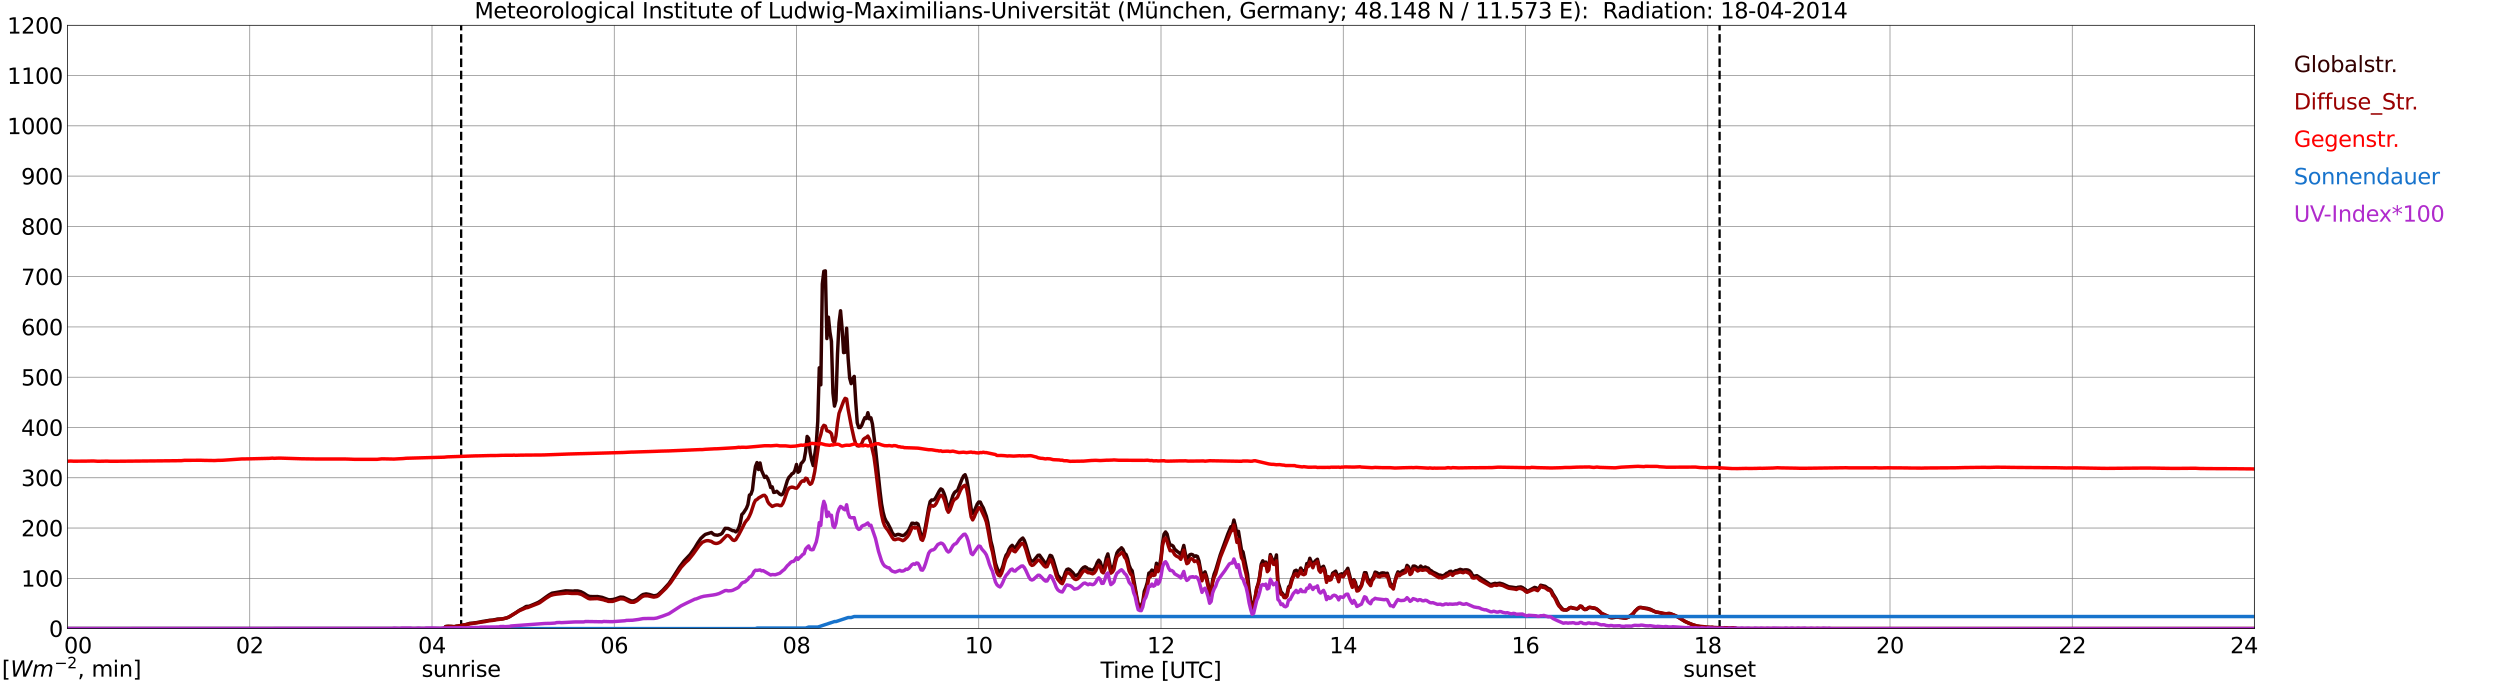 <?xml version="1.0" encoding="utf-8" standalone="no"?>
<!DOCTYPE svg PUBLIC "-//W3C//DTD SVG 1.1//EN"
  "http://www.w3.org/Graphics/SVG/1.1/DTD/svg11.dtd">
<svg xmlns:xlink="http://www.w3.org/1999/xlink" width="1085.4pt" height="296.64pt" viewBox="0 0 1085.4 296.64" xmlns="http://www.w3.org/2000/svg" version="1.1">
 <defs>
  <style type="text/css">*{stroke-linejoin: round; stroke-linecap: butt}</style>
 </defs>
 <g id="figure_1">
  <g id="patch_1">
   <path d="M 0 296.64 
L 1085.4 296.64 
L 1085.4 0 
L 0 0 
z
" style="fill: #ffffff"/>
  </g>
  <g id="axes_1">
   <g id="patch_2">
    <path d="M 29.306 272.909 
L 978.814 272.909 
L 978.814 10.976 
L 29.306 10.976 
z
" style="fill: #ffffff"/>
   </g>
   <g id="patch_3">
    <path d="M 978.814 272.909 
L 978.814 272.909 
L 978.814 10.976 
L 978.814 10.976 
z
" clip-path="url(#paebf0f7c0f)" style="fill: #d3d3d3; opacity: 0.25; stroke: #d3d3d3; stroke-linejoin: miter"/>
   </g>
   <g id="matplotlib.axis_1">
    <g id="xtick_1">
     <g id="line2d_1">
      <path d="M 29.306 272.909 
L 29.306 10.976 
" clip-path="url(#paebf0f7c0f)" style="fill: none; stroke: #808080; stroke-width: 0.3; stroke-linecap: square"/>
     </g>
     <g id="line2d_2"/>
     <g id="text_1">
      <!--    00 -->
      <g transform="translate(18.733 283.627) scale(0.095 -0.095)">
       <defs>
        <path id="DejaVuSans-20" transform="scale(0.016)"/>
        <path id="DejaVuSans-30" d="M 2034 4250 
Q 1547 4250 1301 3770 
Q 1056 3291 1056 2328 
Q 1056 1369 1301 889 
Q 1547 409 2034 409 
Q 2525 409 2770 889 
Q 3016 1369 3016 2328 
Q 3016 3291 2770 3770 
Q 2525 4250 2034 4250 
z
M 2034 4750 
Q 2819 4750 3233 4129 
Q 3647 3509 3647 2328 
Q 3647 1150 3233 529 
Q 2819 -91 2034 -91 
Q 1250 -91 836 529 
Q 422 1150 422 2328 
Q 422 3509 836 4129 
Q 1250 4750 2034 4750 
z
" transform="scale(0.016)"/>
       </defs>
       <use xlink:href="#DejaVuSans-20"/>
       <use xlink:href="#DejaVuSans-20" transform="translate(31.787 0)"/>
       <use xlink:href="#DejaVuSans-20" transform="translate(63.574 0)"/>
       <use xlink:href="#DejaVuSans-30" transform="translate(95.361 0)"/>
       <use xlink:href="#DejaVuSans-30" transform="translate(158.984 0)"/>
      </g>
     </g>
    </g>
    <g id="xtick_2">
     <g id="line2d_3">
      <path d="M 108.431 272.909 
L 108.431 10.976 
" clip-path="url(#paebf0f7c0f)" style="fill: none; stroke: #808080; stroke-width: 0.3; stroke-linecap: square"/>
     </g>
     <g id="line2d_4"/>
     <g id="text_2">
      <!-- 02 -->
      <g transform="translate(102.387 283.627) scale(0.095 -0.095)">
       <defs>
        <path id="DejaVuSans-32" d="M 1228 531 
L 3431 531 
L 3431 0 
L 469 0 
L 469 531 
Q 828 903 1448 1529 
Q 2069 2156 2228 2338 
Q 2531 2678 2651 2914 
Q 2772 3150 2772 3378 
Q 2772 3750 2511 3984 
Q 2250 4219 1831 4219 
Q 1534 4219 1204 4116 
Q 875 4013 500 3803 
L 500 4441 
Q 881 4594 1212 4672 
Q 1544 4750 1819 4750 
Q 2544 4750 2975 4387 
Q 3406 4025 3406 3419 
Q 3406 3131 3298 2873 
Q 3191 2616 2906 2266 
Q 2828 2175 2409 1742 
Q 1991 1309 1228 531 
z
" transform="scale(0.016)"/>
       </defs>
       <use xlink:href="#DejaVuSans-30"/>
       <use xlink:href="#DejaVuSans-32" transform="translate(63.623 0)"/>
      </g>
     </g>
    </g>
    <g id="xtick_3">
     <g id="line2d_5">
      <path d="M 187.557 272.909 
L 187.557 10.976 
" clip-path="url(#paebf0f7c0f)" style="fill: none; stroke: #808080; stroke-width: 0.3; stroke-linecap: square"/>
     </g>
     <g id="line2d_6"/>
     <g id="text_3">
      <!-- 04 -->
      <g transform="translate(181.513 283.627) scale(0.095 -0.095)">
       <defs>
        <path id="DejaVuSans-34" d="M 2419 4116 
L 825 1625 
L 2419 1625 
L 2419 4116 
z
M 2253 4666 
L 3047 4666 
L 3047 1625 
L 3713 1625 
L 3713 1100 
L 3047 1100 
L 3047 0 
L 2419 0 
L 2419 1100 
L 313 1100 
L 313 1709 
L 2253 4666 
z
" transform="scale(0.016)"/>
       </defs>
       <use xlink:href="#DejaVuSans-30"/>
       <use xlink:href="#DejaVuSans-34" transform="translate(63.623 0)"/>
      </g>
     </g>
    </g>
    <g id="xtick_4">
     <g id="line2d_7">
      <path d="M 266.683 272.909 
L 266.683 10.976 
" clip-path="url(#paebf0f7c0f)" style="fill: none; stroke: #808080; stroke-width: 0.3; stroke-linecap: square"/>
     </g>
     <g id="line2d_8"/>
     <g id="text_4">
      <!-- 06 -->
      <g transform="translate(260.638 283.627) scale(0.095 -0.095)">
       <defs>
        <path id="DejaVuSans-36" d="M 2113 2584 
Q 1688 2584 1439 2293 
Q 1191 2003 1191 1497 
Q 1191 994 1439 701 
Q 1688 409 2113 409 
Q 2538 409 2786 701 
Q 3034 994 3034 1497 
Q 3034 2003 2786 2293 
Q 2538 2584 2113 2584 
z
M 3366 4563 
L 3366 3988 
Q 3128 4100 2886 4159 
Q 2644 4219 2406 4219 
Q 1781 4219 1451 3797 
Q 1122 3375 1075 2522 
Q 1259 2794 1537 2939 
Q 1816 3084 2150 3084 
Q 2853 3084 3261 2657 
Q 3669 2231 3669 1497 
Q 3669 778 3244 343 
Q 2819 -91 2113 -91 
Q 1303 -91 875 529 
Q 447 1150 447 2328 
Q 447 3434 972 4092 
Q 1497 4750 2381 4750 
Q 2619 4750 2861 4703 
Q 3103 4656 3366 4563 
z
" transform="scale(0.016)"/>
       </defs>
       <use xlink:href="#DejaVuSans-30"/>
       <use xlink:href="#DejaVuSans-36" transform="translate(63.623 0)"/>
      </g>
     </g>
    </g>
    <g id="xtick_5">
     <g id="line2d_9">
      <path d="M 345.808 272.909 
L 345.808 10.976 
" clip-path="url(#paebf0f7c0f)" style="fill: none; stroke: #808080; stroke-width: 0.3; stroke-linecap: square"/>
     </g>
     <g id="line2d_10"/>
     <g id="text_5">
      <!-- 08 -->
      <g transform="translate(339.764 283.627) scale(0.095 -0.095)">
       <defs>
        <path id="DejaVuSans-38" d="M 2034 2216 
Q 1584 2216 1326 1975 
Q 1069 1734 1069 1313 
Q 1069 891 1326 650 
Q 1584 409 2034 409 
Q 2484 409 2743 651 
Q 3003 894 3003 1313 
Q 3003 1734 2745 1975 
Q 2488 2216 2034 2216 
z
M 1403 2484 
Q 997 2584 770 2862 
Q 544 3141 544 3541 
Q 544 4100 942 4425 
Q 1341 4750 2034 4750 
Q 2731 4750 3128 4425 
Q 3525 4100 3525 3541 
Q 3525 3141 3298 2862 
Q 3072 2584 2669 2484 
Q 3125 2378 3379 2068 
Q 3634 1759 3634 1313 
Q 3634 634 3220 271 
Q 2806 -91 2034 -91 
Q 1263 -91 848 271 
Q 434 634 434 1313 
Q 434 1759 690 2068 
Q 947 2378 1403 2484 
z
M 1172 3481 
Q 1172 3119 1398 2916 
Q 1625 2713 2034 2713 
Q 2441 2713 2670 2916 
Q 2900 3119 2900 3481 
Q 2900 3844 2670 4047 
Q 2441 4250 2034 4250 
Q 1625 4250 1398 4047 
Q 1172 3844 1172 3481 
z
" transform="scale(0.016)"/>
       </defs>
       <use xlink:href="#DejaVuSans-30"/>
       <use xlink:href="#DejaVuSans-38" transform="translate(63.623 0)"/>
      </g>
     </g>
    </g>
    <g id="xtick_6">
     <g id="line2d_11">
      <path d="M 424.934 272.909 
L 424.934 10.976 
" clip-path="url(#paebf0f7c0f)" style="fill: none; stroke: #808080; stroke-width: 0.3; stroke-linecap: square"/>
     </g>
     <g id="line2d_12"/>
     <g id="text_6">
      <!-- 10 -->
      <g transform="translate(418.89 283.627) scale(0.095 -0.095)">
       <defs>
        <path id="DejaVuSans-31" d="M 794 531 
L 1825 531 
L 1825 4091 
L 703 3866 
L 703 4441 
L 1819 4666 
L 2450 4666 
L 2450 531 
L 3481 531 
L 3481 0 
L 794 0 
L 794 531 
z
" transform="scale(0.016)"/>
       </defs>
       <use xlink:href="#DejaVuSans-31"/>
       <use xlink:href="#DejaVuSans-30" transform="translate(63.623 0)"/>
      </g>
     </g>
    </g>
    <g id="xtick_7">
     <g id="line2d_13">
      <path d="M 504.06 272.909 
L 504.06 10.976 
" clip-path="url(#paebf0f7c0f)" style="fill: none; stroke: #808080; stroke-width: 0.3; stroke-linecap: square"/>
     </g>
     <g id="line2d_14"/>
     <g id="text_7">
      <!-- 12 -->
      <g transform="translate(498.015 283.627) scale(0.095 -0.095)">
       <use xlink:href="#DejaVuSans-31"/>
       <use xlink:href="#DejaVuSans-32" transform="translate(63.623 0)"/>
      </g>
     </g>
    </g>
    <g id="xtick_8">
     <g id="line2d_15">
      <path d="M 583.185 272.909 
L 583.185 10.976 
" clip-path="url(#paebf0f7c0f)" style="fill: none; stroke: #808080; stroke-width: 0.3; stroke-linecap: square"/>
     </g>
     <g id="line2d_16"/>
     <g id="text_8">
      <!-- 14 -->
      <g transform="translate(577.141 283.627) scale(0.095 -0.095)">
       <use xlink:href="#DejaVuSans-31"/>
       <use xlink:href="#DejaVuSans-34" transform="translate(63.623 0)"/>
      </g>
     </g>
    </g>
    <g id="xtick_9">
     <g id="line2d_17">
      <path d="M 662.311 272.909 
L 662.311 10.976 
" clip-path="url(#paebf0f7c0f)" style="fill: none; stroke: #808080; stroke-width: 0.3; stroke-linecap: square"/>
     </g>
     <g id="line2d_18"/>
     <g id="text_9">
      <!-- 16 -->
      <g transform="translate(656.267 283.627) scale(0.095 -0.095)">
       <use xlink:href="#DejaVuSans-31"/>
       <use xlink:href="#DejaVuSans-36" transform="translate(63.623 0)"/>
      </g>
     </g>
    </g>
    <g id="xtick_10">
     <g id="line2d_19">
      <path d="M 741.437 272.909 
L 741.437 10.976 
" clip-path="url(#paebf0f7c0f)" style="fill: none; stroke: #808080; stroke-width: 0.3; stroke-linecap: square"/>
     </g>
     <g id="line2d_20"/>
     <g id="text_10">
      <!-- 18 -->
      <g transform="translate(735.392 283.627) scale(0.095 -0.095)">
       <use xlink:href="#DejaVuSans-31"/>
       <use xlink:href="#DejaVuSans-38" transform="translate(63.623 0)"/>
      </g>
     </g>
    </g>
    <g id="xtick_11">
     <g id="line2d_21">
      <path d="M 820.562 272.909 
L 820.562 10.976 
" clip-path="url(#paebf0f7c0f)" style="fill: none; stroke: #808080; stroke-width: 0.3; stroke-linecap: square"/>
     </g>
     <g id="line2d_22"/>
     <g id="text_11">
      <!-- 20 -->
      <g transform="translate(814.518 283.627) scale(0.095 -0.095)">
       <use xlink:href="#DejaVuSans-32"/>
       <use xlink:href="#DejaVuSans-30" transform="translate(63.623 0)"/>
      </g>
     </g>
    </g>
    <g id="xtick_12">
     <g id="line2d_23">
      <path d="M 899.688 272.909 
L 899.688 10.976 
" clip-path="url(#paebf0f7c0f)" style="fill: none; stroke: #808080; stroke-width: 0.3; stroke-linecap: square"/>
     </g>
     <g id="line2d_24"/>
     <g id="text_12">
      <!-- 22 -->
      <g transform="translate(893.644 283.627) scale(0.095 -0.095)">
       <use xlink:href="#DejaVuSans-32"/>
       <use xlink:href="#DejaVuSans-32" transform="translate(63.623 0)"/>
      </g>
     </g>
    </g>
    <g id="xtick_13">
     <g id="line2d_25">
      <path d="M 978.814 272.909 
L 978.814 10.976 
" clip-path="url(#paebf0f7c0f)" style="fill: none; stroke: #808080; stroke-width: 0.3; stroke-linecap: square"/>
     </g>
     <g id="line2d_26"/>
     <g id="text_13">
      <!-- 24    -->
      <g transform="translate(968.241 283.627) scale(0.095 -0.095)">
       <use xlink:href="#DejaVuSans-32"/>
       <use xlink:href="#DejaVuSans-34" transform="translate(63.623 0)"/>
       <use xlink:href="#DejaVuSans-20" transform="translate(127.246 0)"/>
       <use xlink:href="#DejaVuSans-20" transform="translate(159.033 0)"/>
       <use xlink:href="#DejaVuSans-20" transform="translate(190.82 0)"/>
      </g>
     </g>
    </g>
    <g id="text_14">
     <!-- Time [UTC] -->
     <g transform="translate(477.806 294.322) scale(0.095 -0.095)">
      <defs>
       <path id="DejaVuSans-54" d="M -19 4666 
L 3928 4666 
L 3928 4134 
L 2272 4134 
L 2272 0 
L 1638 0 
L 1638 4134 
L -19 4134 
L -19 4666 
z
" transform="scale(0.016)"/>
       <path id="DejaVuSans-69" d="M 603 3500 
L 1178 3500 
L 1178 0 
L 603 0 
L 603 3500 
z
M 603 4863 
L 1178 4863 
L 1178 4134 
L 603 4134 
L 603 4863 
z
" transform="scale(0.016)"/>
       <path id="DejaVuSans-6d" d="M 3328 2828 
Q 3544 3216 3844 3400 
Q 4144 3584 4550 3584 
Q 5097 3584 5394 3201 
Q 5691 2819 5691 2113 
L 5691 0 
L 5113 0 
L 5113 2094 
Q 5113 2597 4934 2840 
Q 4756 3084 4391 3084 
Q 3944 3084 3684 2787 
Q 3425 2491 3425 1978 
L 3425 0 
L 2847 0 
L 2847 2094 
Q 2847 2600 2669 2842 
Q 2491 3084 2119 3084 
Q 1678 3084 1418 2786 
Q 1159 2488 1159 1978 
L 1159 0 
L 581 0 
L 581 3500 
L 1159 3500 
L 1159 2956 
Q 1356 3278 1631 3431 
Q 1906 3584 2284 3584 
Q 2666 3584 2933 3390 
Q 3200 3197 3328 2828 
z
" transform="scale(0.016)"/>
       <path id="DejaVuSans-65" d="M 3597 1894 
L 3597 1613 
L 953 1613 
Q 991 1019 1311 708 
Q 1631 397 2203 397 
Q 2534 397 2845 478 
Q 3156 559 3463 722 
L 3463 178 
Q 3153 47 2828 -22 
Q 2503 -91 2169 -91 
Q 1331 -91 842 396 
Q 353 884 353 1716 
Q 353 2575 817 3079 
Q 1281 3584 2069 3584 
Q 2775 3584 3186 3129 
Q 3597 2675 3597 1894 
z
M 3022 2063 
Q 3016 2534 2758 2815 
Q 2500 3097 2075 3097 
Q 1594 3097 1305 2825 
Q 1016 2553 972 2059 
L 3022 2063 
z
" transform="scale(0.016)"/>
       <path id="DejaVuSans-5b" d="M 550 4863 
L 1875 4863 
L 1875 4416 
L 1125 4416 
L 1125 -397 
L 1875 -397 
L 1875 -844 
L 550 -844 
L 550 4863 
z
" transform="scale(0.016)"/>
       <path id="DejaVuSans-55" d="M 556 4666 
L 1191 4666 
L 1191 1831 
Q 1191 1081 1462 751 
Q 1734 422 2344 422 
Q 2950 422 3222 751 
Q 3494 1081 3494 1831 
L 3494 4666 
L 4128 4666 
L 4128 1753 
Q 4128 841 3676 375 
Q 3225 -91 2344 -91 
Q 1459 -91 1007 375 
Q 556 841 556 1753 
L 556 4666 
z
" transform="scale(0.016)"/>
       <path id="DejaVuSans-43" d="M 4122 4306 
L 4122 3641 
Q 3803 3938 3442 4084 
Q 3081 4231 2675 4231 
Q 1875 4231 1450 3742 
Q 1025 3253 1025 2328 
Q 1025 1406 1450 917 
Q 1875 428 2675 428 
Q 3081 428 3442 575 
Q 3803 722 4122 1019 
L 4122 359 
Q 3791 134 3420 21 
Q 3050 -91 2638 -91 
Q 1578 -91 968 557 
Q 359 1206 359 2328 
Q 359 3453 968 4101 
Q 1578 4750 2638 4750 
Q 3056 4750 3426 4639 
Q 3797 4528 4122 4306 
z
" transform="scale(0.016)"/>
       <path id="DejaVuSans-5d" d="M 1947 4863 
L 1947 -844 
L 622 -844 
L 622 -397 
L 1369 -397 
L 1369 4416 
L 622 4416 
L 622 4863 
L 1947 4863 
z
" transform="scale(0.016)"/>
      </defs>
      <use xlink:href="#DejaVuSans-54"/>
      <use xlink:href="#DejaVuSans-69" transform="translate(57.959 0)"/>
      <use xlink:href="#DejaVuSans-6d" transform="translate(85.742 0)"/>
      <use xlink:href="#DejaVuSans-65" transform="translate(183.154 0)"/>
      <use xlink:href="#DejaVuSans-20" transform="translate(244.678 0)"/>
      <use xlink:href="#DejaVuSans-5b" transform="translate(276.465 0)"/>
      <use xlink:href="#DejaVuSans-55" transform="translate(315.479 0)"/>
      <use xlink:href="#DejaVuSans-54" transform="translate(388.672 0)"/>
      <use xlink:href="#DejaVuSans-43" transform="translate(443.881 0)"/>
      <use xlink:href="#DejaVuSans-5d" transform="translate(513.705 0)"/>
     </g>
    </g>
   </g>
   <g id="matplotlib.axis_2">
    <g id="ytick_1">
     <g id="line2d_27">
      <path d="M 29.306 272.909 
L 978.814 272.909 
" clip-path="url(#paebf0f7c0f)" style="fill: none; stroke: #808080; stroke-width: 0.3; stroke-linecap: square"/>
     </g>
     <g id="line2d_28"/>
     <g id="text_15">
      <!-- 0 -->
      <g transform="translate(21.261 276.518) scale(0.095 -0.095)">
       <use xlink:href="#DejaVuSans-30"/>
      </g>
     </g>
    </g>
    <g id="ytick_2">
     <g id="line2d_29">
      <path d="M 29.306 251.081 
L 978.814 251.081 
" clip-path="url(#paebf0f7c0f)" style="fill: none; stroke: #808080; stroke-width: 0.3; stroke-linecap: square"/>
     </g>
     <g id="line2d_30"/>
     <g id="text_16">
      <!-- 100 -->
      <g transform="translate(9.173 254.69) scale(0.095 -0.095)">
       <use xlink:href="#DejaVuSans-31"/>
       <use xlink:href="#DejaVuSans-30" transform="translate(63.623 0)"/>
       <use xlink:href="#DejaVuSans-30" transform="translate(127.246 0)"/>
      </g>
     </g>
    </g>
    <g id="ytick_3">
     <g id="line2d_31">
      <path d="M 29.306 229.253 
L 978.814 229.253 
" clip-path="url(#paebf0f7c0f)" style="fill: none; stroke: #808080; stroke-width: 0.3; stroke-linecap: square"/>
     </g>
     <g id="line2d_32"/>
     <g id="text_17">
      <!-- 200 -->
      <g transform="translate(9.173 232.863) scale(0.095 -0.095)">
       <use xlink:href="#DejaVuSans-32"/>
       <use xlink:href="#DejaVuSans-30" transform="translate(63.623 0)"/>
       <use xlink:href="#DejaVuSans-30" transform="translate(127.246 0)"/>
      </g>
     </g>
    </g>
    <g id="ytick_4">
     <g id="line2d_33">
      <path d="M 29.306 207.426 
L 978.814 207.426 
" clip-path="url(#paebf0f7c0f)" style="fill: none; stroke: #808080; stroke-width: 0.3; stroke-linecap: square"/>
     </g>
     <g id="line2d_34"/>
     <g id="text_18">
      <!-- 300 -->
      <g transform="translate(9.173 211.035) scale(0.095 -0.095)">
       <defs>
        <path id="DejaVuSans-33" d="M 2597 2516 
Q 3050 2419 3304 2112 
Q 3559 1806 3559 1356 
Q 3559 666 3084 287 
Q 2609 -91 1734 -91 
Q 1441 -91 1130 -33 
Q 819 25 488 141 
L 488 750 
Q 750 597 1062 519 
Q 1375 441 1716 441 
Q 2309 441 2620 675 
Q 2931 909 2931 1356 
Q 2931 1769 2642 2001 
Q 2353 2234 1838 2234 
L 1294 2234 
L 1294 2753 
L 1863 2753 
Q 2328 2753 2575 2939 
Q 2822 3125 2822 3475 
Q 2822 3834 2567 4026 
Q 2313 4219 1838 4219 
Q 1578 4219 1281 4162 
Q 984 4106 628 3988 
L 628 4550 
Q 988 4650 1302 4700 
Q 1616 4750 1894 4750 
Q 2613 4750 3031 4423 
Q 3450 4097 3450 3541 
Q 3450 3153 3228 2886 
Q 3006 2619 2597 2516 
z
" transform="scale(0.016)"/>
       </defs>
       <use xlink:href="#DejaVuSans-33"/>
       <use xlink:href="#DejaVuSans-30" transform="translate(63.623 0)"/>
       <use xlink:href="#DejaVuSans-30" transform="translate(127.246 0)"/>
      </g>
     </g>
    </g>
    <g id="ytick_5">
     <g id="line2d_35">
      <path d="M 29.306 185.598 
L 978.814 185.598 
" clip-path="url(#paebf0f7c0f)" style="fill: none; stroke: #808080; stroke-width: 0.3; stroke-linecap: square"/>
     </g>
     <g id="line2d_36"/>
     <g id="text_19">
      <!-- 400 -->
      <g transform="translate(9.173 189.207) scale(0.095 -0.095)">
       <use xlink:href="#DejaVuSans-34"/>
       <use xlink:href="#DejaVuSans-30" transform="translate(63.623 0)"/>
       <use xlink:href="#DejaVuSans-30" transform="translate(127.246 0)"/>
      </g>
     </g>
    </g>
    <g id="ytick_6">
     <g id="line2d_37">
      <path d="M 29.306 163.77 
L 978.814 163.77 
" clip-path="url(#paebf0f7c0f)" style="fill: none; stroke: #808080; stroke-width: 0.3; stroke-linecap: square"/>
     </g>
     <g id="line2d_38"/>
     <g id="text_20">
      <!-- 500 -->
      <g transform="translate(9.173 167.379) scale(0.095 -0.095)">
       <defs>
        <path id="DejaVuSans-35" d="M 691 4666 
L 3169 4666 
L 3169 4134 
L 1269 4134 
L 1269 2991 
Q 1406 3038 1543 3061 
Q 1681 3084 1819 3084 
Q 2600 3084 3056 2656 
Q 3513 2228 3513 1497 
Q 3513 744 3044 326 
Q 2575 -91 1722 -91 
Q 1428 -91 1123 -41 
Q 819 9 494 109 
L 494 744 
Q 775 591 1075 516 
Q 1375 441 1709 441 
Q 2250 441 2565 725 
Q 2881 1009 2881 1497 
Q 2881 1984 2565 2268 
Q 2250 2553 1709 2553 
Q 1456 2553 1204 2497 
Q 953 2441 691 2322 
L 691 4666 
z
" transform="scale(0.016)"/>
       </defs>
       <use xlink:href="#DejaVuSans-35"/>
       <use xlink:href="#DejaVuSans-30" transform="translate(63.623 0)"/>
       <use xlink:href="#DejaVuSans-30" transform="translate(127.246 0)"/>
      </g>
     </g>
    </g>
    <g id="ytick_7">
     <g id="line2d_39">
      <path d="M 29.306 141.942 
L 978.814 141.942 
" clip-path="url(#paebf0f7c0f)" style="fill: none; stroke: #808080; stroke-width: 0.3; stroke-linecap: square"/>
     </g>
     <g id="line2d_40"/>
     <g id="text_21">
      <!-- 600 -->
      <g transform="translate(9.173 145.551) scale(0.095 -0.095)">
       <use xlink:href="#DejaVuSans-36"/>
       <use xlink:href="#DejaVuSans-30" transform="translate(63.623 0)"/>
       <use xlink:href="#DejaVuSans-30" transform="translate(127.246 0)"/>
      </g>
     </g>
    </g>
    <g id="ytick_8">
     <g id="line2d_41">
      <path d="M 29.306 120.114 
L 978.814 120.114 
" clip-path="url(#paebf0f7c0f)" style="fill: none; stroke: #808080; stroke-width: 0.3; stroke-linecap: square"/>
     </g>
     <g id="line2d_42"/>
     <g id="text_22">
      <!-- 700 -->
      <g transform="translate(9.173 123.724) scale(0.095 -0.095)">
       <defs>
        <path id="DejaVuSans-37" d="M 525 4666 
L 3525 4666 
L 3525 4397 
L 1831 0 
L 1172 0 
L 2766 4134 
L 525 4134 
L 525 4666 
z
" transform="scale(0.016)"/>
       </defs>
       <use xlink:href="#DejaVuSans-37"/>
       <use xlink:href="#DejaVuSans-30" transform="translate(63.623 0)"/>
       <use xlink:href="#DejaVuSans-30" transform="translate(127.246 0)"/>
      </g>
     </g>
    </g>
    <g id="ytick_9">
     <g id="line2d_43">
      <path d="M 29.306 98.287 
L 978.814 98.287 
" clip-path="url(#paebf0f7c0f)" style="fill: none; stroke: #808080; stroke-width: 0.3; stroke-linecap: square"/>
     </g>
     <g id="line2d_44"/>
     <g id="text_23">
      <!-- 800 -->
      <g transform="translate(9.173 101.896) scale(0.095 -0.095)">
       <use xlink:href="#DejaVuSans-38"/>
       <use xlink:href="#DejaVuSans-30" transform="translate(63.623 0)"/>
       <use xlink:href="#DejaVuSans-30" transform="translate(127.246 0)"/>
      </g>
     </g>
    </g>
    <g id="ytick_10">
     <g id="line2d_45">
      <path d="M 29.306 76.459 
L 978.814 76.459 
" clip-path="url(#paebf0f7c0f)" style="fill: none; stroke: #808080; stroke-width: 0.3; stroke-linecap: square"/>
     </g>
     <g id="line2d_46"/>
     <g id="text_24">
      <!-- 900 -->
      <g transform="translate(9.173 80.068) scale(0.095 -0.095)">
       <defs>
        <path id="DejaVuSans-39" d="M 703 97 
L 703 672 
Q 941 559 1184 500 
Q 1428 441 1663 441 
Q 2288 441 2617 861 
Q 2947 1281 2994 2138 
Q 2813 1869 2534 1725 
Q 2256 1581 1919 1581 
Q 1219 1581 811 2004 
Q 403 2428 403 3163 
Q 403 3881 828 4315 
Q 1253 4750 1959 4750 
Q 2769 4750 3195 4129 
Q 3622 3509 3622 2328 
Q 3622 1225 3098 567 
Q 2575 -91 1691 -91 
Q 1453 -91 1209 -44 
Q 966 3 703 97 
z
M 1959 2075 
Q 2384 2075 2632 2365 
Q 2881 2656 2881 3163 
Q 2881 3666 2632 3958 
Q 2384 4250 1959 4250 
Q 1534 4250 1286 3958 
Q 1038 3666 1038 3163 
Q 1038 2656 1286 2365 
Q 1534 2075 1959 2075 
z
" transform="scale(0.016)"/>
       </defs>
       <use xlink:href="#DejaVuSans-39"/>
       <use xlink:href="#DejaVuSans-30" transform="translate(63.623 0)"/>
       <use xlink:href="#DejaVuSans-30" transform="translate(127.246 0)"/>
      </g>
     </g>
    </g>
    <g id="ytick_11">
     <g id="line2d_47">
      <path d="M 29.306 54.631 
L 978.814 54.631 
" clip-path="url(#paebf0f7c0f)" style="fill: none; stroke: #808080; stroke-width: 0.3; stroke-linecap: square"/>
     </g>
     <g id="line2d_48"/>
     <g id="text_25">
      <!-- 1000 -->
      <g transform="translate(3.128 58.24) scale(0.095 -0.095)">
       <use xlink:href="#DejaVuSans-31"/>
       <use xlink:href="#DejaVuSans-30" transform="translate(63.623 0)"/>
       <use xlink:href="#DejaVuSans-30" transform="translate(127.246 0)"/>
       <use xlink:href="#DejaVuSans-30" transform="translate(190.869 0)"/>
      </g>
     </g>
    </g>
    <g id="ytick_12">
     <g id="line2d_49">
      <path d="M 29.306 32.803 
L 978.814 32.803 
" clip-path="url(#paebf0f7c0f)" style="fill: none; stroke: #808080; stroke-width: 0.3; stroke-linecap: square"/>
     </g>
     <g id="line2d_50"/>
     <g id="text_26">
      <!-- 1100 -->
      <g transform="translate(3.128 36.413) scale(0.095 -0.095)">
       <use xlink:href="#DejaVuSans-31"/>
       <use xlink:href="#DejaVuSans-31" transform="translate(63.623 0)"/>
       <use xlink:href="#DejaVuSans-30" transform="translate(127.246 0)"/>
       <use xlink:href="#DejaVuSans-30" transform="translate(190.869 0)"/>
      </g>
     </g>
    </g>
    <g id="ytick_13">
     <g id="line2d_51">
      <path d="M 29.306 10.976 
L 978.814 10.976 
" clip-path="url(#paebf0f7c0f)" style="fill: none; stroke: #808080; stroke-width: 0.3; stroke-linecap: square"/>
     </g>
     <g id="line2d_52"/>
     <g id="text_27">
      <!-- 1200 -->
      <g transform="translate(3.128 14.585) scale(0.095 -0.095)">
       <use xlink:href="#DejaVuSans-31"/>
       <use xlink:href="#DejaVuSans-32" transform="translate(63.623 0)"/>
       <use xlink:href="#DejaVuSans-30" transform="translate(127.246 0)"/>
       <use xlink:href="#DejaVuSans-30" transform="translate(190.869 0)"/>
      </g>
     </g>
    </g>
   </g>
   <g id="line2d_53">
    <path d="M 200.217 272.909 
L 200.217 10.976 
" clip-path="url(#paebf0f7c0f)" style="fill: none; stroke-dasharray: 3.7,1.6; stroke-dashoffset: 0; stroke: #000000"/>
   </g>
   <g id="line2d_54">
    <path d="M 746.58 272.909 
L 746.58 10.976 
" clip-path="url(#paebf0f7c0f)" style="fill: none; stroke-dasharray: 3.7,1.6; stroke-dashoffset: 0; stroke: #000000"/>
   </g>
   <g id="line2d_55">
    <path d="M 29.306 272.909 
L 192.832 272.909 
L 193.492 271.999 
L 194.151 271.909 
L 195.47 271.968 
L 196.129 271.968 
L 196.788 272.088 
L 197.448 272.058 
L 198.107 271.85 
L 198.767 271.82 
L 201.404 271.318 
L 202.063 271.228 
L 204.042 270.606 
L 205.36 270.547 
L 207.998 270.132 
L 209.317 269.835 
L 211.954 269.421 
L 212.614 269.274 
L 213.932 269.213 
L 215.251 268.947 
L 215.91 268.77 
L 217.889 268.711 
L 219.207 268.445 
L 219.867 268.297 
L 221.186 267.764 
L 223.823 266.105 
L 225.801 264.771 
L 227.12 264.121 
L 228.439 263.291 
L 229.757 263.202 
L 232.395 262.106 
L 233.714 261.515 
L 235.033 260.685 
L 237.011 259.234 
L 238.329 258.315 
L 239.648 257.544 
L 245.583 256.51 
L 247.561 256.597 
L 248.88 256.656 
L 249.539 256.538 
L 250.858 256.569 
L 252.176 256.894 
L 253.495 257.575 
L 254.814 258.463 
L 255.473 258.788 
L 256.133 258.967 
L 257.451 259.026 
L 259.43 258.996 
L 261.408 259.352 
L 264.045 260.329 
L 264.705 260.419 
L 266.023 260.299 
L 267.342 259.974 
L 269.32 259.234 
L 270.639 259.323 
L 271.958 259.945 
L 273.936 260.862 
L 274.595 260.952 
L 275.255 260.834 
L 276.573 260.181 
L 277.892 259.026 
L 278.552 258.494 
L 279.211 258.107 
L 280.53 257.841 
L 281.849 258.079 
L 283.827 258.671 
L 285.145 258.463 
L 285.805 258.079 
L 287.783 256.241 
L 290.42 253.34 
L 291.739 251.384 
L 295.036 246.172 
L 297.014 243.507 
L 298.333 242.114 
L 299.652 240.724 
L 301.63 237.91 
L 302.949 235.688 
L 304.267 233.763 
L 305.586 232.519 
L 306.246 232.014 
L 308.883 231.185 
L 309.543 231.779 
L 310.202 232.193 
L 311.521 232.37 
L 312.839 231.986 
L 313.499 231.541 
L 314.818 229.38 
L 316.136 229.439 
L 318.114 230.417 
L 318.774 230.445 
L 319.433 230.919 
L 320.093 230.445 
L 320.752 229.114 
L 321.411 227.068 
L 322.071 223.366 
L 322.73 222.744 
L 324.049 220.701 
L 324.708 219.073 
L 325.368 214.956 
L 326.027 214.572 
L 326.686 212.675 
L 327.346 206.782 
L 328.005 202.488 
L 328.665 200.829 
L 329.324 203.85 
L 329.983 201.006 
L 330.643 204.234 
L 331.961 207.286 
L 332.621 206.751 
L 333.28 207.759 
L 333.94 209.357 
L 334.599 211.669 
L 335.258 211.372 
L 335.918 213.801 
L 336.577 213.681 
L 337.236 213.297 
L 338.555 214.541 
L 339.215 214.838 
L 339.874 214.452 
L 340.533 212.941 
L 341.852 208.589 
L 342.512 207.255 
L 343.171 206.574 
L 343.83 205.686 
L 344.49 205.389 
L 345.149 204.086 
L 345.808 201.659 
L 346.468 205.033 
L 347.127 204.501 
L 347.787 201.244 
L 348.446 200.622 
L 349.105 199.644 
L 349.765 195.972 
L 350.424 189.485 
L 351.083 190.284 
L 351.743 196.475 
L 352.402 199.821 
L 353.062 202.132 
L 354.38 192.862 
L 355.04 182.939 
L 355.699 159.69 
L 356.359 167.066 
L 357.018 123.29 
L 357.677 117.783 
L 358.337 117.604 
L 358.996 146.984 
L 359.655 137.714 
L 360.315 144.142 
L 360.974 148.17 
L 361.634 170.648 
L 362.293 176.306 
L 362.952 173.876 
L 363.612 153.62 
L 364.271 140.203 
L 364.93 134.931 
L 365.59 142.484 
L 366.249 153.085 
L 366.909 152.937 
L 367.568 142.512 
L 368.227 155.633 
L 368.887 164.132 
L 369.546 166.562 
L 370.206 164.37 
L 370.865 163.423 
L 371.524 174.557 
L 372.184 183.592 
L 372.843 185.635 
L 373.502 185.576 
L 374.162 184.598 
L 374.821 182.821 
L 375.481 181.37 
L 376.14 181.695 
L 376.799 179.178 
L 377.459 181.843 
L 378.118 181.4 
L 378.777 184.124 
L 380.096 194.698 
L 382.074 213.356 
L 382.734 218.748 
L 383.393 222.33 
L 384.053 224.79 
L 384.712 226.241 
L 385.371 227.129 
L 386.69 229.705 
L 387.349 231.246 
L 388.009 232.135 
L 388.668 232.488 
L 389.328 232.135 
L 389.987 231.986 
L 390.646 232.135 
L 391.306 232.401 
L 391.965 232.519 
L 392.624 232.283 
L 393.943 231.008 
L 394.603 230.03 
L 395.921 227.158 
L 396.581 227.188 
L 397.24 227.483 
L 397.899 227.129 
L 398.559 227.514 
L 399.218 229.764 
L 399.878 232.46 
L 400.537 233.141 
L 401.196 231.571 
L 401.856 228.313 
L 403.175 220.642 
L 403.834 217.77 
L 404.493 217.058 
L 405.153 217.117 
L 405.812 216.733 
L 406.471 215.696 
L 407.79 213.179 
L 408.45 212.26 
L 409.109 212.616 
L 409.768 214.009 
L 410.428 215.934 
L 411.087 218.717 
L 411.746 220.199 
L 412.406 219.37 
L 413.725 215.105 
L 414.384 213.889 
L 415.043 213.297 
L 415.703 213 
L 417.681 207.967 
L 418.34 206.633 
L 419 206.101 
L 419.659 207.936 
L 420.318 211.49 
L 421.637 220.88 
L 422.297 222.923 
L 422.956 221.976 
L 424.275 218.865 
L 424.934 217.946 
L 425.593 217.977 
L 426.253 219.398 
L 426.912 220.524 
L 428.231 224.167 
L 428.89 226.892 
L 430.209 234.977 
L 430.869 237.465 
L 432.187 244.544 
L 432.847 246.528 
L 433.506 248.038 
L 434.165 248.363 
L 434.825 247.386 
L 435.484 245.55 
L 436.144 242.885 
L 436.803 241.049 
L 437.462 240.189 
L 438.122 238.443 
L 438.781 237.375 
L 439.44 236.753 
L 440.1 237.583 
L 440.759 237.91 
L 442.078 235.837 
L 442.737 234.769 
L 443.397 234.088 
L 444.056 233.586 
L 444.716 234.621 
L 445.375 236.518 
L 446.694 241.018 
L 447.353 243.033 
L 448.012 243.625 
L 448.672 243.566 
L 450.65 241.108 
L 451.309 241.018 
L 453.947 244.692 
L 454.606 244.277 
L 455.925 241.108 
L 456.584 241.405 
L 457.244 243.033 
L 459.222 249.726 
L 461.2 252.124 
L 461.859 250.527 
L 462.519 248.571 
L 463.178 247.268 
L 463.838 247.032 
L 464.497 247.386 
L 465.816 248.689 
L 466.475 249.638 
L 467.134 250.022 
L 468.453 249.075 
L 469.113 247.861 
L 469.772 246.973 
L 470.431 246.351 
L 471.091 246.082 
L 471.75 246.438 
L 472.409 247.119 
L 473.069 247.091 
L 473.728 247.475 
L 474.388 247.534 
L 475.047 247.001 
L 475.706 245.965 
L 476.366 244.247 
L 477.025 243.21 
L 477.685 243.98 
L 478.344 246.32 
L 479.003 246.646 
L 479.663 245.225 
L 480.322 242.173 
L 480.981 240.486 
L 482.3 247.209 
L 482.96 246.794 
L 483.619 245.491 
L 484.278 242.442 
L 484.938 240.041 
L 485.597 239.034 
L 486.256 238.502 
L 486.916 237.821 
L 487.575 238.591 
L 488.235 240.278 
L 488.894 240.724 
L 489.553 242.588 
L 490.213 245.401 
L 490.872 247.001 
L 491.532 247.8 
L 493.51 258.908 
L 494.169 262.344 
L 494.828 262.966 
L 495.488 262.759 
L 496.147 261.366 
L 496.807 256.745 
L 497.466 255.086 
L 498.125 252.836 
L 498.785 248.837 
L 499.444 248.542 
L 500.103 247.506 
L 500.763 247.861 
L 501.422 248.571 
L 502.082 244.544 
L 502.741 246.351 
L 503.4 245.788 
L 504.06 241.966 
L 504.719 235.716 
L 505.379 231.897 
L 506.038 230.949 
L 506.697 231.868 
L 507.357 234.651 
L 508.016 236.725 
L 508.675 236.666 
L 509.335 237.109 
L 509.994 238.443 
L 511.313 239.567 
L 511.972 240.012 
L 512.632 240.783 
L 513.291 239.183 
L 513.95 236.814 
L 514.61 240.337 
L 515.269 242.47 
L 515.929 242.027 
L 516.588 240.842 
L 517.247 240.663 
L 517.907 240.901 
L 518.566 241.671 
L 519.226 241.315 
L 519.885 241.612 
L 520.544 243.507 
L 521.863 250.675 
L 522.522 249.075 
L 523.182 248.276 
L 523.841 250.289 
L 524.501 253.399 
L 525.16 257.25 
L 525.819 257.132 
L 526.479 251.83 
L 527.138 249.223 
L 527.797 247.565 
L 529.776 240.931 
L 533.073 231.838 
L 534.391 228.699 
L 535.051 228.64 
L 535.71 225.796 
L 536.369 228.371 
L 537.029 232.076 
L 537.688 230.652 
L 539.007 238.827 
L 539.666 239.628 
L 541.644 249.341 
L 542.304 255.946 
L 542.963 260.358 
L 543.623 263.261 
L 544.282 263.32 
L 545.601 255.324 
L 546.26 253.34 
L 546.919 249.933 
L 547.579 244.987 
L 548.238 243.476 
L 548.898 244.306 
L 549.557 244.039 
L 550.216 246.794 
L 550.876 245.995 
L 551.535 240.783 
L 552.195 242.38 
L 552.854 243.684 
L 553.513 243.863 
L 554.173 240.931 
L 554.832 252.452 
L 556.151 256.953 
L 556.81 257.664 
L 557.47 258.553 
L 558.129 258.967 
L 558.788 257.9 
L 559.448 254.792 
L 560.107 254.139 
L 560.766 251.443 
L 561.426 250.053 
L 562.085 247.89 
L 562.745 247.565 
L 563.404 248.156 
L 564.063 248.335 
L 564.723 246.617 
L 565.382 247.772 
L 566.701 247.831 
L 567.36 244.661 
L 568.02 244.779 
L 568.679 242.38 
L 569.338 243.952 
L 569.998 245.017 
L 570.657 244.011 
L 571.317 243.269 
L 571.976 242.795 
L 572.635 245.58 
L 573.295 247.565 
L 573.954 246.32 
L 574.613 245.847 
L 575.273 247.593 
L 575.932 251.917 
L 576.592 250.348 
L 577.91 251.177 
L 578.57 248.868 
L 579.889 247.979 
L 580.548 249.579 
L 581.207 251.771 
L 581.867 249.372 
L 582.526 249.103 
L 583.185 249.697 
L 583.845 248.512 
L 584.504 247.831 
L 585.164 246.735 
L 587.142 254.405 
L 587.801 251.681 
L 588.46 252.895 
L 589.12 255.709 
L 589.779 255.888 
L 590.439 254.851 
L 591.098 254.05 
L 592.417 248.63 
L 593.076 248.66 
L 593.736 251.118 
L 594.395 252.214 
L 595.054 253.548 
L 595.714 251.384 
L 596.373 250.289 
L 597.032 248.394 
L 597.692 248.601 
L 598.351 249.016 
L 599.011 249.282 
L 599.67 248.809 
L 600.329 248.719 
L 600.989 248.778 
L 601.648 249.045 
L 602.307 248.868 
L 602.967 250.911 
L 603.626 253.369 
L 604.286 254.05 
L 604.945 254.999 
L 606.264 249.905 
L 606.923 248.276 
L 607.582 248.66 
L 608.242 248.453 
L 608.901 247.89 
L 609.561 247.593 
L 610.22 247.682 
L 610.879 245.463 
L 611.539 246.082 
L 612.198 247.92 
L 612.858 248.187 
L 613.517 245.788 
L 614.176 245.757 
L 614.836 246.113 
L 615.495 246.884 
L 616.154 246.528 
L 616.814 245.757 
L 617.473 246.41 
L 618.133 246.469 
L 618.792 246.144 
L 619.451 246.497 
L 620.111 246.676 
L 620.77 247.506 
L 621.429 247.8 
L 622.089 248.363 
L 623.408 248.957 
L 624.726 249.667 
L 625.386 249.697 
L 626.045 249.963 
L 626.705 249.874 
L 627.364 249.518 
L 628.023 248.896 
L 628.683 248.719 
L 629.342 248.128 
L 630.001 248.008 
L 630.661 248.75 
L 631.32 248.187 
L 631.98 247.772 
L 632.639 247.741 
L 633.958 247.178 
L 635.276 247.565 
L 635.936 247.416 
L 636.595 247.386 
L 637.255 247.475 
L 637.914 247.772 
L 638.573 248.453 
L 639.233 249.667 
L 639.892 250.199 
L 641.211 249.933 
L 647.145 253.814 
L 648.464 253.428 
L 649.123 253.251 
L 649.783 253.428 
L 651.102 253.192 
L 652.42 253.548 
L 655.058 254.761 
L 656.377 254.91 
L 658.355 255.206 
L 659.014 254.969 
L 660.333 254.82 
L 660.992 255.086 
L 662.311 255.975 
L 662.97 256.686 
L 663.63 256.479 
L 666.267 255.027 
L 666.927 255.206 
L 667.586 255.65 
L 668.246 255.265 
L 668.905 254.08 
L 670.883 254.554 
L 672.202 255.532 
L 672.861 255.739 
L 673.521 256.42 
L 674.18 257.752 
L 675.499 259.825 
L 676.817 262.521 
L 678.136 264.149 
L 678.796 264.712 
L 680.114 264.889 
L 680.774 264.536 
L 681.433 263.942 
L 682.092 263.706 
L 684.73 264.416 
L 685.389 264.031 
L 686.049 263.261 
L 686.708 263.261 
L 687.368 264.121 
L 688.027 264.623 
L 688.686 264.595 
L 690.005 263.706 
L 690.664 263.765 
L 691.983 264.121 
L 692.643 264.121 
L 693.302 264.416 
L 694.621 265.542 
L 695.28 266.282 
L 699.236 268.179 
L 699.896 268.266 
L 701.874 267.91 
L 705.83 268.356 
L 707.149 267.91 
L 707.808 267.378 
L 708.468 267.052 
L 709.127 266.4 
L 709.786 265.424 
L 711.105 264.121 
L 711.765 263.706 
L 712.424 263.706 
L 713.743 263.942 
L 715.062 264.09 
L 716.38 264.446 
L 719.018 265.78 
L 719.677 265.808 
L 721.655 266.341 
L 722.974 266.548 
L 723.633 266.52 
L 724.293 266.341 
L 724.952 266.341 
L 726.271 266.845 
L 728.249 267.703 
L 731.546 269.835 
L 734.843 271.2 
L 736.821 271.85 
L 737.48 271.94 
L 738.14 272.147 
L 738.799 272.147 
L 740.118 272.324 
L 742.756 272.442 
L 743.415 272.324 
L 744.074 272.562 
L 744.734 272.562 
L 746.052 272.71 
L 746.712 272.621 
L 751.327 272.739 
L 753.306 272.68 
L 753.965 272.909 
L 978.154 272.909 
L 978.154 272.909 
" clip-path="url(#paebf0f7c0f)" style="fill: none; stroke: #330000; stroke-width: 1.5; stroke-linecap: square"/>
   </g>
   <g id="line2d_56">
    <path d="M 29.306 272.909 
L 192.832 272.909 
L 193.492 272.097 
L 194.81 271.929 
L 196.129 272.012 
L 197.448 272.055 
L 205.36 270.628 
L 210.635 269.873 
L 211.954 269.578 
L 213.932 269.368 
L 215.251 269.115 
L 216.57 268.947 
L 218.548 268.655 
L 220.526 268.109 
L 224.482 265.758 
L 225.142 265.295 
L 228.439 263.87 
L 229.098 263.785 
L 233.714 261.98 
L 234.373 261.643 
L 237.011 259.755 
L 238.989 258.537 
L 240.308 258.16 
L 241.626 257.95 
L 243.604 257.741 
L 246.242 257.487 
L 248.22 257.656 
L 249.539 257.656 
L 250.858 257.656 
L 252.176 257.992 
L 252.836 258.286 
L 255.473 259.838 
L 256.133 260.006 
L 258.111 259.923 
L 259.43 259.882 
L 262.067 260.428 
L 262.726 260.679 
L 263.386 260.805 
L 264.045 261.098 
L 266.023 261.098 
L 269.32 259.965 
L 270.639 260.05 
L 271.298 260.26 
L 273.277 261.266 
L 273.936 261.475 
L 275.255 261.475 
L 276.573 260.805 
L 278.552 259.21 
L 279.211 258.874 
L 279.87 258.664 
L 281.189 258.664 
L 283.827 259.251 
L 285.145 259 
L 285.805 258.623 
L 289.102 255.431 
L 291.08 253.08 
L 295.696 246.323 
L 297.674 244.181 
L 298.992 243.007 
L 300.971 240.53 
L 303.608 236.836 
L 304.927 235.45 
L 306.246 234.863 
L 306.905 234.736 
L 307.564 234.736 
L 308.883 235.073 
L 309.543 235.535 
L 310.202 235.828 
L 310.861 235.954 
L 311.521 235.871 
L 312.18 235.618 
L 312.839 235.241 
L 315.477 232.512 
L 316.136 232.512 
L 316.796 232.931 
L 318.114 234.444 
L 318.774 234.653 
L 319.433 234.317 
L 320.752 232.135 
L 322.071 229.616 
L 323.39 226.972 
L 324.049 226.049 
L 324.708 225.335 
L 325.368 224.076 
L 326.027 222.563 
L 327.346 218.534 
L 328.005 217.191 
L 328.665 216.855 
L 329.324 216.226 
L 330.643 215.469 
L 331.302 215.091 
L 331.961 215.05 
L 332.621 215.805 
L 333.28 217.737 
L 333.94 218.743 
L 335.258 219.878 
L 336.577 219.333 
L 337.236 219.206 
L 337.896 219.247 
L 338.555 219.501 
L 339.215 219.501 
L 339.874 218.577 
L 340.533 216.94 
L 341.852 213.077 
L 342.512 211.944 
L 343.171 211.649 
L 343.83 211.483 
L 344.49 211.608 
L 345.149 211.861 
L 345.808 211.985 
L 346.468 211.315 
L 347.787 209.257 
L 348.446 208.755 
L 349.105 208.921 
L 349.765 207.62 
L 350.424 207.829 
L 351.083 209.466 
L 351.743 210.265 
L 352.402 209.803 
L 353.062 207.914 
L 353.721 204.723 
L 355.04 195.615 
L 355.699 190.747 
L 356.359 188.689 
L 357.018 185.709 
L 357.677 184.659 
L 358.337 184.954 
L 358.996 187.01 
L 359.655 187.22 
L 360.315 187.556 
L 360.974 188.269 
L 361.634 191.376 
L 362.293 192.172 
L 362.952 189.234 
L 363.612 183.568 
L 364.271 179.453 
L 366.249 174.164 
L 366.909 172.949 
L 367.568 173.241 
L 368.227 177.692 
L 369.546 184.701 
L 370.865 190.662 
L 371.524 192.677 
L 372.184 193.517 
L 372.843 193.641 
L 373.502 193.222 
L 374.162 192.467 
L 374.821 190.788 
L 375.481 190.243 
L 376.14 189.948 
L 376.799 189.319 
L 377.459 190.579 
L 378.118 192.467 
L 379.437 198.26 
L 380.096 203.045 
L 382.074 219.333 
L 382.734 223.445 
L 383.393 226.427 
L 384.053 228.232 
L 384.712 229.279 
L 385.371 230.037 
L 386.69 232.176 
L 387.349 233.311 
L 388.009 234.191 
L 388.668 234.317 
L 389.328 234.066 
L 389.987 233.981 
L 390.646 234.108 
L 391.965 234.736 
L 392.624 234.402 
L 393.943 233.058 
L 394.603 232.093 
L 395.921 229.197 
L 396.581 228.902 
L 397.24 229.279 
L 397.899 228.987 
L 398.559 229.365 
L 399.878 234.149 
L 400.537 234.612 
L 401.196 232.931 
L 401.856 229.742 
L 403.175 222.354 
L 403.834 219.961 
L 404.493 219.457 
L 405.153 219.793 
L 405.812 219.457 
L 406.471 218.577 
L 407.79 215.764 
L 408.45 215.008 
L 409.109 215.26 
L 409.768 216.395 
L 410.428 218.409 
L 411.087 221.138 
L 411.746 222.397 
L 412.406 221.472 
L 413.725 217.82 
L 414.384 216.814 
L 415.043 216.477 
L 415.703 215.849 
L 417.022 212.784 
L 417.681 211.693 
L 418.34 211.021 
L 419 210.684 
L 419.659 212.07 
L 420.318 215.554 
L 420.978 220.424 
L 421.637 224.412 
L 422.297 225.713 
L 422.956 224.495 
L 423.615 222.858 
L 424.934 220.424 
L 425.593 220.548 
L 427.572 224.831 
L 428.231 226.636 
L 428.89 229.784 
L 430.209 237.172 
L 430.869 239.565 
L 432.187 246.449 
L 432.847 248.673 
L 433.506 249.765 
L 434.165 250.06 
L 434.825 248.883 
L 435.484 246.91 
L 436.144 244.391 
L 436.803 242.42 
L 437.462 241.411 
L 438.781 238.809 
L 439.44 238.305 
L 440.1 239.27 
L 440.759 239.565 
L 442.078 237.801 
L 443.397 236.081 
L 444.056 235.871 
L 444.716 236.836 
L 445.375 238.6 
L 446.694 243.216 
L 447.353 244.895 
L 448.012 245.482 
L 448.672 245.273 
L 450.65 243.175 
L 451.309 243.216 
L 453.287 245.65 
L 453.947 246.155 
L 454.606 245.986 
L 455.925 242.839 
L 456.584 243.511 
L 457.903 247.414 
L 458.563 249.848 
L 459.222 251.485 
L 460.541 253.039 
L 461.2 253.417 
L 461.859 252.031 
L 462.519 250.016 
L 463.178 248.59 
L 463.838 248.715 
L 464.497 249.051 
L 465.156 249.638 
L 465.816 250.688 
L 466.475 251.36 
L 467.134 251.611 
L 467.794 251.36 
L 468.453 250.773 
L 469.772 248.715 
L 470.431 247.96 
L 471.091 247.709 
L 472.409 248.673 
L 473.069 248.673 
L 474.388 249.136 
L 475.047 248.756 
L 475.706 247.877 
L 476.366 246.364 
L 477.025 245.441 
L 477.685 245.986 
L 478.344 248.254 
L 479.003 248.715 
L 479.663 247.331 
L 480.322 244.349 
L 480.981 242.839 
L 482.3 248.842 
L 482.96 248.379 
L 483.619 247.287 
L 484.278 244.057 
L 484.938 241.789 
L 485.597 241.117 
L 486.256 240.615 
L 486.916 239.901 
L 487.575 240.32 
L 488.235 241.916 
L 488.894 242.712 
L 489.553 244.937 
L 490.213 247.918 
L 490.872 249.219 
L 491.532 249.891 
L 492.191 253.458 
L 492.85 256.145 
L 494.169 263.407 
L 494.828 263.658 
L 495.488 263.702 
L 496.147 262.189 
L 496.807 258.413 
L 497.466 256.732 
L 498.125 254.635 
L 498.785 250.815 
L 499.444 250.437 
L 500.103 249.093 
L 500.763 249.848 
L 501.422 249.638 
L 502.082 246.113 
L 502.741 248.211 
L 503.4 247.119 
L 504.06 243.134 
L 504.719 236.919 
L 505.379 234.191 
L 506.038 233.562 
L 506.697 235.031 
L 507.357 237.34 
L 508.016 239.102 
L 508.675 239.019 
L 509.335 239.565 
L 509.994 240.783 
L 510.654 241.37 
L 511.972 242.042 
L 512.632 242.839 
L 513.291 241.117 
L 513.95 238.851 
L 514.61 242.376 
L 515.269 244.727 
L 515.929 244.349 
L 516.588 242.922 
L 517.247 242.544 
L 517.907 242.88 
L 518.566 243.804 
L 519.226 243.511 
L 519.885 243.721 
L 520.544 245.316 
L 521.863 252.157 
L 522.522 249.806 
L 523.182 249.47 
L 523.841 251.738 
L 524.501 254.635 
L 525.16 258.579 
L 525.819 258.413 
L 526.479 252.998 
L 527.138 250.605 
L 527.797 249.178 
L 529.776 242.084 
L 534.391 230.624 
L 535.051 230.288 
L 535.71 227.937 
L 537.029 235.494 
L 537.688 234.149 
L 538.348 238.6 
L 539.007 242.167 
L 539.666 243.216 
L 540.326 246.617 
L 540.985 249.178 
L 541.644 252.788 
L 542.304 258.832 
L 542.963 262.567 
L 543.623 264.667 
L 544.282 263.366 
L 545.601 255.516 
L 546.26 253.962 
L 546.919 250.52 
L 547.579 245.818 
L 548.238 245.105 
L 548.898 245.399 
L 549.557 244.686 
L 550.216 248.211 
L 550.876 247.455 
L 551.535 241.538 
L 552.854 244.98 
L 553.513 245.105 
L 554.173 243.468 
L 554.832 254.718 
L 555.491 255.767 
L 556.151 257.992 
L 556.81 258.201 
L 557.47 259.419 
L 558.129 259.504 
L 558.788 258.791 
L 559.448 255.39 
L 560.107 255.012 
L 560.766 252.576 
L 561.426 250.605 
L 562.085 249.47 
L 562.745 249.01 
L 563.404 250.352 
L 564.063 249.219 
L 564.723 247.665 
L 565.382 249.219 
L 566.042 249.514 
L 566.701 249.178 
L 567.36 246.113 
L 568.02 245.945 
L 568.679 243.93 
L 569.998 246.491 
L 570.657 244.686 
L 571.317 244.517 
L 571.976 243.762 
L 572.635 247.582 
L 573.295 248.464 
L 573.954 247.163 
L 574.613 246.827 
L 575.273 249.01 
L 575.932 252.829 
L 576.592 250.393 
L 577.251 251.906 
L 577.91 251.611 
L 578.57 249.723 
L 579.229 249.136 
L 579.889 249.387 
L 580.548 250.562 
L 581.207 252.576 
L 581.867 249.765 
L 583.185 250.437 
L 584.504 248.296 
L 585.164 248.045 
L 586.482 253.207 
L 587.142 255.012 
L 587.801 252.031 
L 588.46 254.13 
L 589.12 256.608 
L 589.779 256.44 
L 590.439 255.599 
L 591.098 254.425 
L 592.417 249.429 
L 593.076 250.06 
L 593.736 252.493 
L 595.054 254.257 
L 595.714 251.989 
L 596.373 251.275 
L 597.032 249.261 
L 597.692 249.891 
L 598.351 250.311 
L 599.011 250.479 
L 599.67 249.974 
L 600.329 250.016 
L 600.989 249.806 
L 601.648 250.142 
L 602.307 249.848 
L 603.626 254.467 
L 604.286 254.927 
L 604.945 255.726 
L 605.604 252.452 
L 606.923 249.136 
L 607.582 249.974 
L 608.242 249.387 
L 610.22 248.505 
L 610.879 246.449 
L 611.539 247.331 
L 612.198 249.429 
L 612.858 248.924 
L 613.517 247.119 
L 614.176 246.91 
L 614.836 247.331 
L 615.495 247.918 
L 616.814 247.287 
L 617.473 247.624 
L 618.792 247.373 
L 619.451 247.499 
L 620.111 247.918 
L 620.77 248.715 
L 621.429 248.842 
L 624.726 250.815 
L 625.386 250.688 
L 626.045 250.983 
L 628.683 249.765 
L 629.342 249.136 
L 630.001 249.178 
L 630.661 249.806 
L 631.32 249.093 
L 631.98 248.8 
L 632.639 248.715 
L 633.958 248.296 
L 635.276 248.673 
L 635.936 248.296 
L 636.595 248.337 
L 637.914 248.924 
L 638.573 249.638 
L 639.233 250.856 
L 639.892 250.983 
L 641.211 250.688 
L 642.53 251.865 
L 647.145 254.467 
L 647.805 254.425 
L 648.464 254.047 
L 649.123 254.047 
L 649.783 254.172 
L 650.442 253.921 
L 651.102 253.921 
L 652.42 254.213 
L 654.399 255.139 
L 655.058 255.39 
L 657.695 255.767 
L 658.355 255.936 
L 659.014 255.599 
L 659.674 255.431 
L 660.333 255.558 
L 660.992 255.809 
L 661.652 256.187 
L 662.311 256.776 
L 662.97 257.154 
L 664.289 256.564 
L 665.608 256.018 
L 666.267 255.894 
L 667.586 256.44 
L 668.246 255.599 
L 668.905 254.467 
L 669.564 254.971 
L 670.224 255.054 
L 670.883 255.263 
L 672.202 256.23 
L 672.861 256.23 
L 673.521 257.11 
L 674.18 258.579 
L 674.839 259.251 
L 675.499 260.511 
L 676.158 262.021 
L 676.817 263.113 
L 677.477 263.785 
L 678.136 264.625 
L 678.796 264.835 
L 680.114 264.75 
L 680.774 264.416 
L 681.433 263.87 
L 682.092 263.743 
L 682.752 264.079 
L 684.73 264.248 
L 685.389 263.826 
L 686.049 263.071 
L 686.708 263.366 
L 687.368 264.248 
L 688.027 264.625 
L 688.686 264.416 
L 690.005 263.658 
L 691.324 263.87 
L 691.983 263.87 
L 692.643 264.162 
L 693.961 265.044 
L 695.28 266.262 
L 699.236 268.024 
L 699.896 268.024 
L 701.215 267.731 
L 703.193 268.067 
L 703.852 268.109 
L 705.171 268.36 
L 705.83 268.318 
L 706.49 268.109 
L 707.808 267.354 
L 709.127 266.219 
L 709.786 265.38 
L 711.105 264.204 
L 711.765 263.87 
L 712.424 263.785 
L 715.721 264.499 
L 717.04 264.961 
L 718.358 265.507 
L 719.018 265.717 
L 720.996 266.009 
L 722.974 266.43 
L 724.952 266.387 
L 726.93 267.1 
L 728.249 267.773 
L 731.546 269.746 
L 732.865 270.418 
L 734.843 271.215 
L 736.821 271.761 
L 741.437 272.265 
L 747.371 272.557 
L 748.69 272.516 
L 750.009 272.557 
L 751.327 272.557 
L 753.306 272.557 
L 753.965 272.909 
L 978.154 272.909 
L 978.154 272.909 
" clip-path="url(#paebf0f7c0f)" style="fill: none; stroke: #990000; stroke-width: 1.5; stroke-linecap: square"/>
   </g>
   <g id="line2d_57">
    <path d="M 29.306 200.246 
L 30.625 200.166 
L 31.943 200.235 
L 37.218 200.203 
L 40.515 200.135 
L 42.493 200.273 
L 46.45 200.198 
L 47.768 200.262 
L 49.087 200.273 
L 74.803 200.041 
L 78.759 199.998 
L 80.078 199.856 
L 87.331 199.834 
L 88.65 199.877 
L 91.947 199.928 
L 93.266 199.947 
L 94.584 199.864 
L 96.563 199.836 
L 105.135 199.242 
L 106.453 199.242 
L 109.091 199.192 
L 117.003 199 
L 118.322 198.895 
L 118.982 198.985 
L 120.3 198.921 
L 121.619 198.895 
L 130.85 199.183 
L 137.444 199.277 
L 146.676 199.284 
L 149.313 199.268 
L 151.291 199.321 
L 153.929 199.423 
L 163.819 199.415 
L 165.798 199.203 
L 171.073 199.308 
L 172.391 199.229 
L 175.029 199.092 
L 176.348 198.956 
L 192.832 198.491 
L 194.151 198.354 
L 195.47 198.308 
L 206.679 197.915 
L 207.998 197.904 
L 212.614 197.786 
L 215.91 197.758 
L 217.889 197.673 
L 222.504 197.66 
L 223.164 197.592 
L 223.823 197.679 
L 225.801 197.612 
L 228.439 197.577 
L 235.033 197.535 
L 236.351 197.507 
L 244.264 197.214 
L 246.901 197.112 
L 251.517 196.981 
L 252.836 196.955 
L 270.639 196.455 
L 273.936 196.282 
L 275.255 196.261 
L 276.573 196.215 
L 281.849 196.047 
L 284.486 195.955 
L 287.124 195.85 
L 290.42 195.767 
L 303.608 195.204 
L 304.927 195.193 
L 306.246 195.067 
L 310.202 194.861 
L 311.521 194.829 
L 319.433 194.357 
L 320.752 194.185 
L 321.411 194.257 
L 322.071 194.172 
L 324.049 194.215 
L 331.961 193.521 
L 333.94 193.519 
L 334.599 193.569 
L 337.236 193.362 
L 338.555 193.571 
L 341.193 193.587 
L 343.171 193.803 
L 345.149 193.696 
L 346.468 193.499 
L 347.787 193.231 
L 348.446 193.325 
L 350.424 193.028 
L 351.083 192.993 
L 351.743 192.683 
L 352.402 192.5 
L 354.38 192.668 
L 355.699 192.825 
L 356.359 192.565 
L 358.337 193.111 
L 360.315 193.344 
L 360.974 193.133 
L 361.634 193.205 
L 362.293 192.984 
L 363.612 192.873 
L 364.271 192.973 
L 364.93 193.395 
L 365.59 193.678 
L 366.909 193.362 
L 367.568 193.288 
L 368.887 193.323 
L 370.865 192.755 
L 371.524 192.873 
L 373.502 193.508 
L 374.162 193.456 
L 374.821 193.55 
L 375.481 193.281 
L 376.14 193.377 
L 376.799 193.611 
L 378.777 193.211 
L 379.437 193.008 
L 380.096 192.681 
L 381.415 192.648 
L 382.734 193.141 
L 384.053 193.493 
L 385.371 193.526 
L 386.031 193.434 
L 387.349 193.65 
L 388.009 193.46 
L 388.668 193.493 
L 389.328 193.643 
L 389.987 193.936 
L 390.646 193.969 
L 391.306 194.143 
L 391.965 194.146 
L 392.624 194.346 
L 395.262 194.438 
L 398.559 194.569 
L 399.878 194.755 
L 401.196 194.958 
L 403.175 195.248 
L 404.493 195.272 
L 406.471 195.61 
L 407.131 195.66 
L 407.79 195.831 
L 408.45 195.717 
L 409.109 195.983 
L 411.087 195.881 
L 411.746 195.898 
L 412.406 196.034 
L 413.725 195.866 
L 416.362 196.492 
L 417.681 196.374 
L 418.34 196.328 
L 419.659 196.509 
L 421.637 196.261 
L 422.297 196.459 
L 422.956 196.4 
L 423.615 196.564 
L 424.934 196.656 
L 425.593 196.464 
L 426.253 196.509 
L 426.912 196.33 
L 427.572 196.49 
L 428.231 196.501 
L 432.187 197.337 
L 432.847 197.758 
L 434.825 197.756 
L 436.144 197.832 
L 437.462 197.981 
L 438.122 197.904 
L 440.1 198.026 
L 442.737 197.858 
L 443.397 197.948 
L 444.056 197.876 
L 444.716 197.952 
L 447.353 197.83 
L 448.012 197.928 
L 449.331 198.284 
L 449.991 198.424 
L 450.65 198.738 
L 451.969 198.996 
L 452.628 199.011 
L 453.947 199.251 
L 454.606 199.131 
L 455.925 199.22 
L 457.244 199.568 
L 459.881 199.688 
L 460.541 199.821 
L 461.2 199.784 
L 461.859 200.017 
L 463.178 200.032 
L 464.497 200.288 
L 470.431 200.201 
L 473.728 199.928 
L 475.706 199.847 
L 477.685 199.96 
L 480.322 199.805 
L 481.641 199.788 
L 482.96 199.744 
L 483.619 199.679 
L 485.597 199.821 
L 496.807 199.873 
L 498.125 199.795 
L 499.444 199.98 
L 500.103 199.934 
L 500.763 200.102 
L 502.082 200.037 
L 502.741 200.133 
L 505.379 200.015 
L 506.038 200.187 
L 507.357 200.203 
L 511.972 200.096 
L 513.95 200.091 
L 514.61 200.056 
L 515.929 200.194 
L 522.522 200.12 
L 523.182 200.229 
L 525.16 200.03 
L 539.007 200.275 
L 539.666 200.137 
L 541.644 200.15 
L 542.963 200.255 
L 543.623 200.238 
L 544.282 200.063 
L 544.941 200.026 
L 550.876 201.425 
L 552.195 201.604 
L 552.854 201.598 
L 554.173 201.766 
L 555.491 201.713 
L 556.81 201.91 
L 557.47 201.949 
L 558.129 202.113 
L 562.085 202.139 
L 562.745 202.359 
L 565.382 202.722 
L 566.042 202.602 
L 568.02 202.848 
L 571.317 202.809 
L 571.976 202.953 
L 573.295 202.912 
L 574.613 202.922 
L 576.592 202.907 
L 577.251 202.944 
L 577.91 202.826 
L 579.889 202.837 
L 581.207 202.818 
L 581.867 202.936 
L 582.526 202.789 
L 583.185 202.815 
L 583.845 202.709 
L 585.164 202.739 
L 587.801 202.791 
L 590.439 202.658 
L 591.098 202.791 
L 592.417 202.861 
L 595.714 203.049 
L 597.032 202.929 
L 599.67 203.025 
L 601.648 203.051 
L 603.626 203.047 
L 605.604 203.2 
L 608.901 203.084 
L 612.858 202.992 
L 613.517 203.051 
L 614.836 202.957 
L 618.133 203.13 
L 620.111 203.243 
L 620.77 203.147 
L 622.089 203.285 
L 622.748 203.204 
L 623.408 203.263 
L 624.726 203.228 
L 627.364 203.232 
L 628.683 203.023 
L 630.001 203.178 
L 630.661 203.023 
L 633.298 203.152 
L 639.233 203.053 
L 640.552 203.064 
L 647.805 203.012 
L 650.442 202.826 
L 664.289 203.058 
L 664.949 202.898 
L 667.586 203.036 
L 673.521 203.167 
L 678.136 203.047 
L 679.455 202.955 
L 681.433 202.962 
L 684.73 202.807 
L 690.005 202.73 
L 691.324 202.888 
L 691.983 202.944 
L 693.302 202.774 
L 694.621 202.914 
L 701.215 203.115 
L 703.852 202.824 
L 711.105 202.453 
L 713.743 202.593 
L 714.402 202.464 
L 719.677 202.506 
L 720.337 202.637 
L 722.315 202.748 
L 723.633 202.85 
L 736.162 202.783 
L 738.14 203.003 
L 740.118 203.067 
L 740.777 203.112 
L 741.437 202.968 
L 742.756 203.021 
L 744.734 203.005 
L 751.987 203.433 
L 754.624 203.438 
L 757.921 203.361 
L 759.899 203.394 
L 762.537 203.355 
L 763.856 203.304 
L 765.174 203.324 
L 769.79 203.2 
L 771.768 203.075 
L 773.087 203.141 
L 779.681 203.252 
L 781.659 203.311 
L 783.637 203.302 
L 801.44 203.075 
L 802.759 203.125 
L 813.309 203.125 
L 813.969 203.069 
L 815.947 203.171 
L 819.903 203.099 
L 823.859 203.141 
L 825.178 203.136 
L 827.816 203.158 
L 829.794 203.202 
L 831.772 203.202 
L 834.409 203.235 
L 835.728 203.184 
L 848.916 203.097 
L 852.872 202.994 
L 861.444 202.892 
L 863.422 202.938 
L 866.719 202.84 
L 868.697 202.857 
L 871.994 202.892 
L 873.313 202.925 
L 893.094 203.084 
L 895.072 203.128 
L 897.051 203.176 
L 901.007 203.121 
L 912.876 203.333 
L 914.854 203.35 
L 931.338 203.208 
L 933.316 203.219 
L 943.867 203.372 
L 953.098 203.294 
L 955.076 203.409 
L 959.032 203.451 
L 968.923 203.497 
L 970.242 203.507 
L 978.154 203.582 
L 978.154 203.582 
" clip-path="url(#paebf0f7c0f)" style="fill: none; stroke: #ff0000; stroke-width: 1.5; stroke-linecap: square"/>
   </g>
   <g id="line2d_58">
    <path d="M 29.306 272.909 
L 328.005 272.909 
L 328.665 272.691 
L 349.765 272.691 
L 351.083 272.254 
L 355.04 272.254 
L 362.293 269.853 
L 362.952 269.853 
L 368.227 268.107 
L 369.546 268.107 
L 370.865 267.67 
L 978.154 267.67 
L 978.154 267.67 
" clip-path="url(#paebf0f7c0f)" style="fill: none; stroke: #1773cc; stroke-width: 1.5; stroke-linecap: square"/>
   </g>
   <g id="line2d_59">
    <path d="M 29.306 272.909 
L 170.413 272.843 
L 171.073 272.712 
L 173.051 272.843 
L 173.71 272.843 
L 174.37 272.712 
L 177.666 272.712 
L 178.326 272.712 
L 178.985 272.843 
L 180.304 272.843 
L 181.623 272.691 
L 182.941 272.821 
L 184.26 272.843 
L 184.92 272.691 
L 188.217 272.691 
L 189.535 272.734 
L 190.854 272.8 
L 191.513 272.8 
L 192.173 272.647 
L 200.085 272.538 
L 201.404 272.538 
L 202.723 272.603 
L 204.042 272.56 
L 204.701 272.407 
L 207.998 272.45 
L 208.657 272.276 
L 216.57 272.188 
L 217.229 272.014 
L 218.548 271.992 
L 219.207 272.079 
L 221.186 271.97 
L 221.845 271.774 
L 236.351 270.704 
L 237.67 270.661 
L 238.989 270.639 
L 240.967 270.508 
L 241.626 270.311 
L 242.945 270.246 
L 243.604 270.333 
L 249.539 270.028 
L 253.495 270.006 
L 254.155 269.831 
L 260.748 269.94 
L 261.408 269.962 
L 262.067 269.809 
L 264.705 269.897 
L 266.023 269.897 
L 271.298 269.504 
L 271.958 269.351 
L 274.595 269.285 
L 277.233 268.936 
L 279.211 268.565 
L 281.189 268.521 
L 283.827 268.521 
L 285.145 268.325 
L 287.783 267.452 
L 290.42 266.448 
L 295.696 263.021 
L 298.333 261.711 
L 300.971 260.467 
L 301.63 260.14 
L 302.289 260.009 
L 304.267 259.223 
L 305.586 258.874 
L 309.543 258.328 
L 310.861 258.088 
L 312.18 257.695 
L 313.499 257.062 
L 314.818 256.407 
L 315.477 256.363 
L 316.136 256.538 
L 317.455 256.451 
L 318.114 256.276 
L 320.093 255.316 
L 320.752 254.879 
L 322.071 253.198 
L 322.73 252.827 
L 323.39 252.653 
L 324.708 251.539 
L 325.368 250.579 
L 326.027 250.273 
L 326.686 249.488 
L 327.346 248.178 
L 328.005 247.567 
L 328.665 247.654 
L 329.983 247.436 
L 330.643 247.851 
L 331.302 247.741 
L 334.599 249.64 
L 335.258 249.444 
L 336.577 249.531 
L 338.555 248.876 
L 339.874 247.72 
L 340.533 247.239 
L 341.852 245.58 
L 342.512 245.013 
L 343.171 244.271 
L 343.83 243.812 
L 344.49 243.747 
L 345.149 243.07 
L 345.808 242.11 
L 346.468 242.874 
L 347.127 242.132 
L 347.787 241.564 
L 348.446 240.8 
L 349.105 240.407 
L 349.765 238.377 
L 350.424 237.613 
L 351.083 237.024 
L 351.743 238.443 
L 352.402 238.727 
L 353.062 238.574 
L 354.38 235.3 
L 355.04 232.2 
L 355.699 226.918 
L 356.359 228.096 
L 357.018 220.675 
L 357.677 217.663 
L 358.337 219.409 
L 358.996 224.255 
L 359.655 222.378 
L 360.315 224.015 
L 360.974 223.709 
L 361.634 228.293 
L 362.293 229.013 
L 362.952 227.158 
L 363.612 222.88 
L 364.271 220.937 
L 364.93 219.889 
L 365.59 220.26 
L 366.249 221.024 
L 366.909 221.352 
L 367.568 219.147 
L 368.227 222.792 
L 368.887 224.495 
L 369.546 224.779 
L 370.865 224.757 
L 371.524 227.463 
L 372.184 229.21 
L 372.843 229.843 
L 373.502 229.559 
L 374.162 228.489 
L 374.821 228.118 
L 375.481 227.922 
L 376.799 227.049 
L 377.459 228.184 
L 378.118 228.031 
L 380.096 233.772 
L 381.415 239.36 
L 382.734 243.507 
L 383.393 244.86 
L 384.053 245.711 
L 385.371 246.454 
L 386.031 246.541 
L 386.69 247.414 
L 387.349 247.96 
L 388.668 248.374 
L 390.646 247.61 
L 391.306 247.96 
L 391.965 247.916 
L 392.624 247.676 
L 393.284 247.108 
L 393.943 247.196 
L 394.603 246.781 
L 395.921 245.166 
L 396.581 244.795 
L 397.24 245.013 
L 397.899 244.424 
L 398.559 244.555 
L 399.218 245.668 
L 399.878 247.414 
L 400.537 247.545 
L 401.196 246.432 
L 401.856 244.576 
L 403.175 240.211 
L 403.834 239.272 
L 404.493 238.836 
L 405.153 238.727 
L 405.812 238.312 
L 407.131 236.413 
L 408.45 235.78 
L 409.109 235.976 
L 409.768 236.631 
L 411.087 239.098 
L 411.746 239.665 
L 412.406 239.229 
L 413.725 236.915 
L 414.384 236.26 
L 415.043 236.02 
L 415.703 235.212 
L 416.362 234.143 
L 418.34 232.025 
L 419 231.916 
L 419.659 232.92 
L 420.318 234.798 
L 421.637 240.276 
L 422.297 240.8 
L 424.275 237.875 
L 424.934 237.046 
L 425.593 237.22 
L 426.253 238.377 
L 427.572 239.862 
L 428.231 240.909 
L 428.89 242.721 
L 429.55 244.926 
L 430.209 246.606 
L 430.869 247.981 
L 432.187 252.674 
L 432.847 253.897 
L 433.506 254.486 
L 434.165 254.835 
L 434.825 253.962 
L 435.484 252.587 
L 436.144 250.95 
L 436.803 249.793 
L 437.462 249.095 
L 438.781 247.348 
L 439.44 247.065 
L 440.1 247.829 
L 440.759 247.938 
L 441.419 247.218 
L 443.397 245.777 
L 444.056 245.711 
L 444.716 246.41 
L 445.375 247.632 
L 446.694 250.514 
L 447.353 251.539 
L 448.012 251.823 
L 448.672 251.561 
L 450.65 249.75 
L 451.309 249.771 
L 451.969 250.383 
L 453.287 251.801 
L 453.947 252.282 
L 454.606 252.216 
L 455.925 249.924 
L 456.584 250.404 
L 457.903 253.198 
L 458.563 254.945 
L 459.222 256.036 
L 459.881 256.582 
L 460.541 256.887 
L 461.2 257.018 
L 461.859 255.97 
L 462.519 254.661 
L 463.178 253.962 
L 464.497 254.224 
L 465.156 254.595 
L 466.475 255.796 
L 467.794 255.49 
L 468.453 255.054 
L 470.431 253.264 
L 471.091 253.133 
L 472.409 253.875 
L 473.069 253.504 
L 474.388 253.853 
L 475.047 253.569 
L 475.706 252.784 
L 476.366 251.518 
L 477.025 250.885 
L 477.685 251.627 
L 478.344 253.286 
L 479.003 253.242 
L 479.663 251.67 
L 480.322 249.4 
L 480.981 248.745 
L 481.641 251.627 
L 482.3 253.81 
L 482.96 253.351 
L 483.619 252.631 
L 484.278 250.317 
L 484.938 248.855 
L 485.597 248.374 
L 486.256 247.741 
L 486.916 247.37 
L 487.575 248.025 
L 488.235 248.964 
L 488.894 249.553 
L 489.553 250.885 
L 490.213 252.805 
L 491.532 254.421 
L 492.191 257.324 
L 492.85 259.026 
L 493.51 262.213 
L 494.169 264.723 
L 494.828 265.073 
L 495.488 265.116 
L 496.147 263.545 
L 496.807 260.467 
L 497.466 259.354 
L 498.125 257.324 
L 498.785 254.53 
L 499.444 254.573 
L 500.103 253.591 
L 500.763 254.508 
L 501.422 254.137 
L 502.082 251.889 
L 502.741 253.591 
L 503.4 252.653 
L 504.06 250.164 
L 504.719 246.148 
L 505.379 244.402 
L 506.038 243.878 
L 506.697 244.904 
L 507.357 246.65 
L 508.016 247.676 
L 508.675 247.654 
L 509.335 248.112 
L 509.994 249.138 
L 511.972 250.273 
L 512.632 250.928 
L 513.95 248.091 
L 514.61 250.797 
L 515.269 251.998 
L 515.929 251.539 
L 516.588 250.579 
L 517.907 250.361 
L 518.566 250.688 
L 519.226 250.426 
L 519.885 250.841 
L 520.544 252.238 
L 521.863 257.171 
L 522.522 255.861 
L 523.182 255.381 
L 523.841 256.887 
L 524.501 259.048 
L 525.16 261.908 
L 525.819 261.165 
L 526.479 257.433 
L 527.138 255.665 
L 527.797 254.53 
L 528.457 252.565 
L 529.116 251.343 
L 531.754 247.807 
L 533.732 244.838 
L 534.391 244.511 
L 535.051 244.445 
L 535.71 242.699 
L 537.029 246.366 
L 537.688 245.166 
L 538.348 248.44 
L 539.007 250.885 
L 539.666 251.387 
L 540.326 253.373 
L 540.985 254.901 
L 541.644 257.826 
L 542.304 261.733 
L 542.963 264.461 
L 543.623 266.688 
L 544.282 266.273 
L 545.601 260.707 
L 546.26 259.245 
L 546.919 256.996 
L 547.579 254.159 
L 548.238 253.766 
L 548.898 254.093 
L 549.557 253.591 
L 550.216 255.709 
L 550.876 255.316 
L 551.535 251.496 
L 552.854 253.875 
L 553.513 253.548 
L 554.173 252.915 
L 554.832 260.292 
L 555.491 260.925 
L 556.151 262.497 
L 556.81 262.213 
L 557.47 263.217 
L 558.129 263.436 
L 558.788 262.999 
L 559.448 260.467 
L 560.107 260.336 
L 561.426 257.782 
L 562.745 256.32 
L 563.404 257.302 
L 564.063 256.887 
L 564.723 255.927 
L 565.382 256.844 
L 566.042 256.8 
L 566.701 256.909 
L 567.36 255.381 
L 568.02 255.403 
L 568.679 253.919 
L 569.998 255.927 
L 570.657 254.988 
L 571.317 254.988 
L 571.976 254.355 
L 572.635 256.778 
L 573.295 257.477 
L 574.613 256.32 
L 575.273 257.673 
L 575.932 260.336 
L 576.592 259.026 
L 577.251 259.812 
L 577.91 259.507 
L 578.57 258.699 
L 579.229 258.415 
L 579.889 258.612 
L 580.548 259.223 
L 581.207 260.445 
L 581.867 259.114 
L 583.185 259.354 
L 583.845 258.524 
L 584.504 258 
L 585.164 257.957 
L 585.823 259.616 
L 586.482 260.947 
L 587.142 261.929 
L 587.801 260.707 
L 588.46 261.755 
L 589.12 263.305 
L 590.439 262.628 
L 591.098 262.279 
L 592.417 259.092 
L 593.076 259.397 
L 593.736 260.947 
L 594.395 261.646 
L 595.054 262.126 
L 595.714 260.663 
L 596.373 260.271 
L 597.032 259.747 
L 597.692 259.965 
L 599.67 260.205 
L 600.989 260.38 
L 601.648 260.249 
L 602.307 260.401 
L 603.626 262.999 
L 604.286 262.955 
L 604.945 263.414 
L 606.264 261.187 
L 606.923 260.292 
L 607.582 260.62 
L 608.242 260.751 
L 609.561 260.642 
L 610.22 260.249 
L 610.879 259.485 
L 611.539 260.14 
L 612.198 261.078 
L 612.858 260.685 
L 613.517 259.899 
L 614.836 260.314 
L 615.495 260.773 
L 616.154 260.358 
L 616.814 260.401 
L 617.473 260.816 
L 618.133 260.86 
L 618.792 260.598 
L 619.451 260.751 
L 620.77 261.602 
L 621.429 261.733 
L 622.089 261.646 
L 624.067 262.388 
L 625.386 262.301 
L 626.045 262.606 
L 626.705 262.562 
L 627.364 262.257 
L 628.023 262.191 
L 628.683 262.41 
L 629.342 262.235 
L 630.661 262.344 
L 631.98 262.213 
L 632.639 262.235 
L 633.298 261.886 
L 633.958 261.842 
L 634.617 262.191 
L 635.276 262.344 
L 635.936 262.322 
L 636.595 262.06 
L 639.892 263.501 
L 641.211 263.741 
L 641.87 263.807 
L 642.53 264.003 
L 643.189 264.374 
L 644.508 264.745 
L 645.167 264.745 
L 647.145 265.596 
L 647.805 265.618 
L 648.464 265.356 
L 649.783 265.727 
L 650.442 265.727 
L 651.102 265.487 
L 651.761 265.575 
L 652.42 265.858 
L 653.739 266.12 
L 654.399 265.989 
L 655.717 266.426 
L 656.377 266.491 
L 657.036 266.295 
L 657.695 266.382 
L 658.355 266.688 
L 660.992 266.579 
L 661.652 266.95 
L 662.97 267.408 
L 663.63 267.124 
L 666.927 267.343 
L 667.586 267.583 
L 668.246 267.583 
L 668.905 267.299 
L 669.564 267.343 
L 670.224 267.168 
L 672.202 267.801 
L 672.861 267.736 
L 673.521 267.954 
L 674.18 268.5 
L 676.158 269.46 
L 678.796 270.595 
L 679.455 270.42 
L 680.114 270.42 
L 680.774 270.551 
L 681.433 270.442 
L 682.092 270.464 
L 682.752 270.355 
L 683.411 270.42 
L 684.071 270.682 
L 685.389 270.617 
L 686.049 270.224 
L 686.708 270.289 
L 687.368 270.682 
L 688.686 270.792 
L 689.346 270.508 
L 690.005 270.442 
L 690.664 270.639 
L 691.983 270.726 
L 692.643 270.595 
L 693.302 270.682 
L 694.621 271.141 
L 695.28 271.315 
L 695.939 271.228 
L 696.599 271.294 
L 697.258 271.534 
L 698.577 271.708 
L 699.236 271.577 
L 699.896 271.599 
L 700.555 271.752 
L 703.193 271.665 
L 703.852 271.883 
L 705.171 271.97 
L 705.83 271.796 
L 708.468 271.839 
L 709.127 271.599 
L 709.786 271.49 
L 711.105 271.555 
L 711.765 271.555 
L 712.424 271.403 
L 713.083 271.425 
L 714.402 271.665 
L 715.721 271.73 
L 716.38 271.643 
L 719.018 272.058 
L 719.677 271.905 
L 722.315 272.145 
L 722.974 272.014 
L 723.633 272.036 
L 724.293 272.188 
L 725.612 272.232 
L 726.271 272.101 
L 732.205 272.516 
L 732.865 272.385 
L 734.843 272.625 
L 736.162 272.516 
L 736.821 272.669 
L 738.14 272.691 
L 738.799 272.56 
L 740.777 272.734 
L 741.437 272.603 
L 746.712 272.8 
L 747.371 272.669 
L 748.031 272.669 
L 748.69 272.8 
L 750.009 272.821 
L 750.668 272.669 
L 751.987 272.8 
L 752.646 272.821 
L 753.306 272.669 
L 755.284 272.821 
L 755.943 272.691 
L 756.602 272.691 
L 757.262 272.821 
L 758.581 272.712 
L 759.24 272.691 
L 759.899 272.821 
L 761.218 272.843 
L 761.878 272.691 
L 763.856 272.843 
L 764.515 272.691 
L 766.493 272.843 
L 767.153 272.691 
L 769.131 272.843 
L 769.79 272.691 
L 774.406 272.843 
L 775.065 272.712 
L 775.725 272.712 
L 776.384 272.843 
L 777.043 272.843 
L 777.703 272.712 
L 778.362 272.712 
L 779.021 272.843 
L 779.681 272.843 
L 780.34 272.712 
L 781 272.712 
L 781.659 272.843 
L 782.978 272.734 
L 783.637 272.712 
L 784.296 272.843 
L 785.615 272.843 
L 786.275 272.712 
L 787.593 272.843 
L 788.253 272.843 
L 788.912 272.712 
L 790.231 272.843 
L 790.89 272.843 
L 791.55 272.712 
L 793.528 272.843 
L 794.187 272.712 
L 794.847 272.909 
L 978.154 272.909 
L 978.154 272.909 
" clip-path="url(#paebf0f7c0f)" style="fill: none; stroke: #b02bcc; stroke-width: 1.5; stroke-linecap: square"/>
   </g>
   <g id="patch_4">
    <path d="M 29.306 272.909 
L 29.306 10.976 
" style="fill: none; stroke: #000000; stroke-width: 0.3; stroke-linejoin: miter; stroke-linecap: square"/>
   </g>
   <g id="patch_5">
    <path d="M 978.814 272.909 
L 978.814 10.976 
" style="fill: none; stroke: #000000; stroke-width: 0.3; stroke-linejoin: miter; stroke-linecap: square"/>
   </g>
   <g id="patch_6">
    <path d="M 29.306 272.909 
L 978.814 272.909 
" style="fill: none; stroke: #000000; stroke-width: 0.3; stroke-linejoin: miter; stroke-linecap: square"/>
   </g>
   <g id="patch_7">
    <path d="M 29.306 10.976 
L 978.814 10.976 
" style="fill: none; stroke: #000000; stroke-width: 0.3; stroke-linejoin: miter; stroke-linecap: square"/>
   </g>
   <g id="text_28">
    <!-- sunrise -->
    <g transform="translate(183.053 293.863) scale(0.095 -0.095)">
     <defs>
      <path id="DejaVuSans-73" d="M 2834 3397 
L 2834 2853 
Q 2591 2978 2328 3040 
Q 2066 3103 1784 3103 
Q 1356 3103 1142 2972 
Q 928 2841 928 2578 
Q 928 2378 1081 2264 
Q 1234 2150 1697 2047 
L 1894 2003 
Q 2506 1872 2764 1633 
Q 3022 1394 3022 966 
Q 3022 478 2636 193 
Q 2250 -91 1575 -91 
Q 1294 -91 989 -36 
Q 684 19 347 128 
L 347 722 
Q 666 556 975 473 
Q 1284 391 1588 391 
Q 1994 391 2212 530 
Q 2431 669 2431 922 
Q 2431 1156 2273 1281 
Q 2116 1406 1581 1522 
L 1381 1569 
Q 847 1681 609 1914 
Q 372 2147 372 2553 
Q 372 3047 722 3315 
Q 1072 3584 1716 3584 
Q 2034 3584 2315 3537 
Q 2597 3491 2834 3397 
z
" transform="scale(0.016)"/>
      <path id="DejaVuSans-75" d="M 544 1381 
L 544 3500 
L 1119 3500 
L 1119 1403 
Q 1119 906 1312 657 
Q 1506 409 1894 409 
Q 2359 409 2629 706 
Q 2900 1003 2900 1516 
L 2900 3500 
L 3475 3500 
L 3475 0 
L 2900 0 
L 2900 538 
Q 2691 219 2414 64 
Q 2138 -91 1772 -91 
Q 1169 -91 856 284 
Q 544 659 544 1381 
z
M 1991 3584 
L 1991 3584 
z
" transform="scale(0.016)"/>
      <path id="DejaVuSans-6e" d="M 3513 2113 
L 3513 0 
L 2938 0 
L 2938 2094 
Q 2938 2591 2744 2837 
Q 2550 3084 2163 3084 
Q 1697 3084 1428 2787 
Q 1159 2491 1159 1978 
L 1159 0 
L 581 0 
L 581 3500 
L 1159 3500 
L 1159 2956 
Q 1366 3272 1645 3428 
Q 1925 3584 2291 3584 
Q 2894 3584 3203 3211 
Q 3513 2838 3513 2113 
z
" transform="scale(0.016)"/>
      <path id="DejaVuSans-72" d="M 2631 2963 
Q 2534 3019 2420 3045 
Q 2306 3072 2169 3072 
Q 1681 3072 1420 2755 
Q 1159 2438 1159 1844 
L 1159 0 
L 581 0 
L 581 3500 
L 1159 3500 
L 1159 2956 
Q 1341 3275 1631 3429 
Q 1922 3584 2338 3584 
Q 2397 3584 2469 3576 
Q 2541 3569 2628 3553 
L 2631 2963 
z
" transform="scale(0.016)"/>
     </defs>
     <use xlink:href="#DejaVuSans-73"/>
     <use xlink:href="#DejaVuSans-75" transform="translate(52.1 0)"/>
     <use xlink:href="#DejaVuSans-6e" transform="translate(115.479 0)"/>
     <use xlink:href="#DejaVuSans-72" transform="translate(178.857 0)"/>
     <use xlink:href="#DejaVuSans-69" transform="translate(219.971 0)"/>
     <use xlink:href="#DejaVuSans-73" transform="translate(247.754 0)"/>
     <use xlink:href="#DejaVuSans-65" transform="translate(299.854 0)"/>
    </g>
   </g>
   <g id="text_29">
    <!-- sunset -->
    <g transform="translate(730.825 293.863) scale(0.095 -0.095)">
     <defs>
      <path id="DejaVuSans-74" d="M 1172 4494 
L 1172 3500 
L 2356 3500 
L 2356 3053 
L 1172 3053 
L 1172 1153 
Q 1172 725 1289 603 
Q 1406 481 1766 481 
L 2356 481 
L 2356 0 
L 1766 0 
Q 1100 0 847 248 
Q 594 497 594 1153 
L 594 3053 
L 172 3053 
L 172 3500 
L 594 3500 
L 594 4494 
L 1172 4494 
z
" transform="scale(0.016)"/>
     </defs>
     <use xlink:href="#DejaVuSans-73"/>
     <use xlink:href="#DejaVuSans-75" transform="translate(52.1 0)"/>
     <use xlink:href="#DejaVuSans-6e" transform="translate(115.479 0)"/>
     <use xlink:href="#DejaVuSans-73" transform="translate(178.857 0)"/>
     <use xlink:href="#DejaVuSans-65" transform="translate(230.957 0)"/>
     <use xlink:href="#DejaVuSans-74" transform="translate(292.48 0)"/>
    </g>
   </g>
   <g id="text_30">
    <!-- [$Wm^{-2}$, min] -->
    <g transform="translate(0.821 293.863) scale(0.095 -0.095)">
     <defs>
      <path id="DejaVuSans-Oblique-57" d="M 616 4666 
L 1228 4666 
L 1453 697 
L 3213 4666 
L 3916 4666 
L 4147 697 
L 5888 4666 
L 6528 4666 
L 4453 0 
L 3659 0 
L 3444 3891 
L 1697 0 
L 903 0 
L 616 4666 
z
" transform="scale(0.016)"/>
      <path id="DejaVuSans-Oblique-6d" d="M 5747 2113 
L 5338 0 
L 4763 0 
L 5166 2094 
Q 5191 2228 5203 2325 
Q 5216 2422 5216 2491 
Q 5216 2772 5059 2928 
Q 4903 3084 4622 3084 
Q 4203 3084 3875 2770 
Q 3547 2456 3450 1953 
L 3066 0 
L 2491 0 
L 2900 2094 
Q 2925 2209 2937 2307 
Q 2950 2406 2950 2484 
Q 2950 2769 2794 2926 
Q 2638 3084 2363 3084 
Q 1938 3084 1609 2770 
Q 1281 2456 1184 1953 
L 800 0 
L 225 0 
L 909 3500 
L 1484 3500 
L 1375 2956 
Q 1609 3263 1923 3423 
Q 2238 3584 2597 3584 
Q 2978 3584 3223 3384 
Q 3469 3184 3519 2828 
Q 3781 3197 4126 3390 
Q 4472 3584 4856 3584 
Q 5306 3584 5551 3325 
Q 5797 3066 5797 2591 
Q 5797 2488 5784 2364 
Q 5772 2241 5747 2113 
z
" transform="scale(0.016)"/>
      <path id="DejaVuSans-2212" d="M 678 2272 
L 4684 2272 
L 4684 1741 
L 678 1741 
L 678 2272 
z
" transform="scale(0.016)"/>
      <path id="DejaVuSans-2c" d="M 750 794 
L 1409 794 
L 1409 256 
L 897 -744 
L 494 -744 
L 750 256 
L 750 794 
z
" transform="scale(0.016)"/>
     </defs>
     <use xlink:href="#DejaVuSans-5b" transform="translate(0 0.766)"/>
     <use xlink:href="#DejaVuSans-Oblique-57" transform="translate(39.014 0.766)"/>
     <use xlink:href="#DejaVuSans-Oblique-6d" transform="translate(137.891 0.766)"/>
     <use xlink:href="#DejaVuSans-2212" transform="translate(239.953 39.047) scale(0.7)"/>
     <use xlink:href="#DejaVuSans-32" transform="translate(298.605 39.047) scale(0.7)"/>
     <use xlink:href="#DejaVuSans-2c" transform="translate(345.875 0.766)"/>
     <use xlink:href="#DejaVuSans-20" transform="translate(377.663 0.766)"/>
     <use xlink:href="#DejaVuSans-6d" transform="translate(409.45 0.766)"/>
     <use xlink:href="#DejaVuSans-69" transform="translate(506.862 0.766)"/>
     <use xlink:href="#DejaVuSans-6e" transform="translate(534.645 0.766)"/>
     <use xlink:href="#DejaVuSans-5d" transform="translate(598.024 0.766)"/>
    </g>
   </g>
   <g id="text_31">
    <!-- Globalstr. -->
    <g style="fill: #330000" transform="translate(995.905 31.291) scale(0.095 -0.095)">
     <defs>
      <path id="DejaVuSans-47" d="M 3809 666 
L 3809 1919 
L 2778 1919 
L 2778 2438 
L 4434 2438 
L 4434 434 
Q 4069 175 3628 42 
Q 3188 -91 2688 -91 
Q 1594 -91 976 548 
Q 359 1188 359 2328 
Q 359 3472 976 4111 
Q 1594 4750 2688 4750 
Q 3144 4750 3555 4637 
Q 3966 4525 4313 4306 
L 4313 3634 
Q 3963 3931 3569 4081 
Q 3175 4231 2741 4231 
Q 1884 4231 1454 3753 
Q 1025 3275 1025 2328 
Q 1025 1384 1454 906 
Q 1884 428 2741 428 
Q 3075 428 3337 486 
Q 3600 544 3809 666 
z
" transform="scale(0.016)"/>
      <path id="DejaVuSans-6c" d="M 603 4863 
L 1178 4863 
L 1178 0 
L 603 0 
L 603 4863 
z
" transform="scale(0.016)"/>
      <path id="DejaVuSans-6f" d="M 1959 3097 
Q 1497 3097 1228 2736 
Q 959 2375 959 1747 
Q 959 1119 1226 758 
Q 1494 397 1959 397 
Q 2419 397 2687 759 
Q 2956 1122 2956 1747 
Q 2956 2369 2687 2733 
Q 2419 3097 1959 3097 
z
M 1959 3584 
Q 2709 3584 3137 3096 
Q 3566 2609 3566 1747 
Q 3566 888 3137 398 
Q 2709 -91 1959 -91 
Q 1206 -91 779 398 
Q 353 888 353 1747 
Q 353 2609 779 3096 
Q 1206 3584 1959 3584 
z
" transform="scale(0.016)"/>
      <path id="DejaVuSans-62" d="M 3116 1747 
Q 3116 2381 2855 2742 
Q 2594 3103 2138 3103 
Q 1681 3103 1420 2742 
Q 1159 2381 1159 1747 
Q 1159 1113 1420 752 
Q 1681 391 2138 391 
Q 2594 391 2855 752 
Q 3116 1113 3116 1747 
z
M 1159 2969 
Q 1341 3281 1617 3432 
Q 1894 3584 2278 3584 
Q 2916 3584 3314 3078 
Q 3713 2572 3713 1747 
Q 3713 922 3314 415 
Q 2916 -91 2278 -91 
Q 1894 -91 1617 61 
Q 1341 213 1159 525 
L 1159 0 
L 581 0 
L 581 4863 
L 1159 4863 
L 1159 2969 
z
" transform="scale(0.016)"/>
      <path id="DejaVuSans-61" d="M 2194 1759 
Q 1497 1759 1228 1600 
Q 959 1441 959 1056 
Q 959 750 1161 570 
Q 1363 391 1709 391 
Q 2188 391 2477 730 
Q 2766 1069 2766 1631 
L 2766 1759 
L 2194 1759 
z
M 3341 1997 
L 3341 0 
L 2766 0 
L 2766 531 
Q 2569 213 2275 61 
Q 1981 -91 1556 -91 
Q 1019 -91 701 211 
Q 384 513 384 1019 
Q 384 1609 779 1909 
Q 1175 2209 1959 2209 
L 2766 2209 
L 2766 2266 
Q 2766 2663 2505 2880 
Q 2244 3097 1772 3097 
Q 1472 3097 1187 3025 
Q 903 2953 641 2809 
L 641 3341 
Q 956 3463 1253 3523 
Q 1550 3584 1831 3584 
Q 2591 3584 2966 3190 
Q 3341 2797 3341 1997 
z
" transform="scale(0.016)"/>
      <path id="DejaVuSans-2e" d="M 684 794 
L 1344 794 
L 1344 0 
L 684 0 
L 684 794 
z
" transform="scale(0.016)"/>
     </defs>
     <use xlink:href="#DejaVuSans-47"/>
     <use xlink:href="#DejaVuSans-6c" transform="translate(77.49 0)"/>
     <use xlink:href="#DejaVuSans-6f" transform="translate(105.273 0)"/>
     <use xlink:href="#DejaVuSans-62" transform="translate(166.455 0)"/>
     <use xlink:href="#DejaVuSans-61" transform="translate(229.932 0)"/>
     <use xlink:href="#DejaVuSans-6c" transform="translate(291.211 0)"/>
     <use xlink:href="#DejaVuSans-73" transform="translate(318.994 0)"/>
     <use xlink:href="#DejaVuSans-74" transform="translate(371.094 0)"/>
     <use xlink:href="#DejaVuSans-72" transform="translate(410.303 0)"/>
     <use xlink:href="#DejaVuSans-2e" transform="translate(442.291 0)"/>
    </g>
   </g>
   <g id="text_32">
    <!-- Diffuse_Str. -->
    <g style="fill: #990000" transform="translate(995.905 47.531) scale(0.095 -0.095)">
     <defs>
      <path id="DejaVuSans-44" d="M 1259 4147 
L 1259 519 
L 2022 519 
Q 2988 519 3436 956 
Q 3884 1394 3884 2338 
Q 3884 3275 3436 3711 
Q 2988 4147 2022 4147 
L 1259 4147 
z
M 628 4666 
L 1925 4666 
Q 3281 4666 3915 4102 
Q 4550 3538 4550 2338 
Q 4550 1131 3912 565 
Q 3275 0 1925 0 
L 628 0 
L 628 4666 
z
" transform="scale(0.016)"/>
      <path id="DejaVuSans-66" d="M 2375 4863 
L 2375 4384 
L 1825 4384 
Q 1516 4384 1395 4259 
Q 1275 4134 1275 3809 
L 1275 3500 
L 2222 3500 
L 2222 3053 
L 1275 3053 
L 1275 0 
L 697 0 
L 697 3053 
L 147 3053 
L 147 3500 
L 697 3500 
L 697 3744 
Q 697 4328 969 4595 
Q 1241 4863 1831 4863 
L 2375 4863 
z
" transform="scale(0.016)"/>
      <path id="DejaVuSans-5f" d="M 3263 -1063 
L 3263 -1509 
L -63 -1509 
L -63 -1063 
L 3263 -1063 
z
" transform="scale(0.016)"/>
      <path id="DejaVuSans-53" d="M 3425 4513 
L 3425 3897 
Q 3066 4069 2747 4153 
Q 2428 4238 2131 4238 
Q 1616 4238 1336 4038 
Q 1056 3838 1056 3469 
Q 1056 3159 1242 3001 
Q 1428 2844 1947 2747 
L 2328 2669 
Q 3034 2534 3370 2195 
Q 3706 1856 3706 1288 
Q 3706 609 3251 259 
Q 2797 -91 1919 -91 
Q 1588 -91 1214 -16 
Q 841 59 441 206 
L 441 856 
Q 825 641 1194 531 
Q 1563 422 1919 422 
Q 2459 422 2753 634 
Q 3047 847 3047 1241 
Q 3047 1584 2836 1778 
Q 2625 1972 2144 2069 
L 1759 2144 
Q 1053 2284 737 2584 
Q 422 2884 422 3419 
Q 422 4038 858 4394 
Q 1294 4750 2059 4750 
Q 2388 4750 2728 4690 
Q 3069 4631 3425 4513 
z
" transform="scale(0.016)"/>
     </defs>
     <use xlink:href="#DejaVuSans-44"/>
     <use xlink:href="#DejaVuSans-69" transform="translate(77.002 0)"/>
     <use xlink:href="#DejaVuSans-66" transform="translate(104.785 0)"/>
     <use xlink:href="#DejaVuSans-66" transform="translate(139.99 0)"/>
     <use xlink:href="#DejaVuSans-75" transform="translate(175.195 0)"/>
     <use xlink:href="#DejaVuSans-73" transform="translate(238.574 0)"/>
     <use xlink:href="#DejaVuSans-65" transform="translate(290.674 0)"/>
     <use xlink:href="#DejaVuSans-5f" transform="translate(352.197 0)"/>
     <use xlink:href="#DejaVuSans-53" transform="translate(402.197 0)"/>
     <use xlink:href="#DejaVuSans-74" transform="translate(465.674 0)"/>
     <use xlink:href="#DejaVuSans-72" transform="translate(504.883 0)"/>
     <use xlink:href="#DejaVuSans-2e" transform="translate(536.871 0)"/>
    </g>
   </g>
   <g id="text_33">
    <!-- Gegenstr. -->
    <g style="fill: #ff0000" transform="translate(995.905 63.771) scale(0.095 -0.095)">
     <defs>
      <path id="DejaVuSans-67" d="M 2906 1791 
Q 2906 2416 2648 2759 
Q 2391 3103 1925 3103 
Q 1463 3103 1205 2759 
Q 947 2416 947 1791 
Q 947 1169 1205 825 
Q 1463 481 1925 481 
Q 2391 481 2648 825 
Q 2906 1169 2906 1791 
z
M 3481 434 
Q 3481 -459 3084 -895 
Q 2688 -1331 1869 -1331 
Q 1566 -1331 1297 -1286 
Q 1028 -1241 775 -1147 
L 775 -588 
Q 1028 -725 1275 -790 
Q 1522 -856 1778 -856 
Q 2344 -856 2625 -561 
Q 2906 -266 2906 331 
L 2906 616 
Q 2728 306 2450 153 
Q 2172 0 1784 0 
Q 1141 0 747 490 
Q 353 981 353 1791 
Q 353 2603 747 3093 
Q 1141 3584 1784 3584 
Q 2172 3584 2450 3431 
Q 2728 3278 2906 2969 
L 2906 3500 
L 3481 3500 
L 3481 434 
z
" transform="scale(0.016)"/>
     </defs>
     <use xlink:href="#DejaVuSans-47"/>
     <use xlink:href="#DejaVuSans-65" transform="translate(77.49 0)"/>
     <use xlink:href="#DejaVuSans-67" transform="translate(139.014 0)"/>
     <use xlink:href="#DejaVuSans-65" transform="translate(202.49 0)"/>
     <use xlink:href="#DejaVuSans-6e" transform="translate(264.014 0)"/>
     <use xlink:href="#DejaVuSans-73" transform="translate(327.393 0)"/>
     <use xlink:href="#DejaVuSans-74" transform="translate(379.492 0)"/>
     <use xlink:href="#DejaVuSans-72" transform="translate(418.701 0)"/>
     <use xlink:href="#DejaVuSans-2e" transform="translate(450.689 0)"/>
    </g>
   </g>
   <g id="text_34">
    <!-- Sonnendauer -->
    <g style="fill: #1773cc" transform="translate(995.905 80.01) scale(0.095 -0.095)">
     <defs>
      <path id="DejaVuSans-64" d="M 2906 2969 
L 2906 4863 
L 3481 4863 
L 3481 0 
L 2906 0 
L 2906 525 
Q 2725 213 2448 61 
Q 2172 -91 1784 -91 
Q 1150 -91 751 415 
Q 353 922 353 1747 
Q 353 2572 751 3078 
Q 1150 3584 1784 3584 
Q 2172 3584 2448 3432 
Q 2725 3281 2906 2969 
z
M 947 1747 
Q 947 1113 1208 752 
Q 1469 391 1925 391 
Q 2381 391 2643 752 
Q 2906 1113 2906 1747 
Q 2906 2381 2643 2742 
Q 2381 3103 1925 3103 
Q 1469 3103 1208 2742 
Q 947 2381 947 1747 
z
" transform="scale(0.016)"/>
     </defs>
     <use xlink:href="#DejaVuSans-53"/>
     <use xlink:href="#DejaVuSans-6f" transform="translate(63.477 0)"/>
     <use xlink:href="#DejaVuSans-6e" transform="translate(124.658 0)"/>
     <use xlink:href="#DejaVuSans-6e" transform="translate(188.037 0)"/>
     <use xlink:href="#DejaVuSans-65" transform="translate(251.416 0)"/>
     <use xlink:href="#DejaVuSans-6e" transform="translate(312.939 0)"/>
     <use xlink:href="#DejaVuSans-64" transform="translate(376.318 0)"/>
     <use xlink:href="#DejaVuSans-61" transform="translate(439.795 0)"/>
     <use xlink:href="#DejaVuSans-75" transform="translate(501.074 0)"/>
     <use xlink:href="#DejaVuSans-65" transform="translate(564.453 0)"/>
     <use xlink:href="#DejaVuSans-72" transform="translate(625.977 0)"/>
    </g>
   </g>
   <g id="text_35">
    <!-- UV-Index*100 -->
    <g style="fill: #b02bcc" transform="translate(995.905 96.25) scale(0.095 -0.095)">
     <defs>
      <path id="DejaVuSans-56" d="M 1831 0 
L 50 4666 
L 709 4666 
L 2188 738 
L 3669 4666 
L 4325 4666 
L 2547 0 
L 1831 0 
z
" transform="scale(0.016)"/>
      <path id="DejaVuSans-2d" d="M 313 2009 
L 1997 2009 
L 1997 1497 
L 313 1497 
L 313 2009 
z
" transform="scale(0.016)"/>
      <path id="DejaVuSans-49" d="M 628 4666 
L 1259 4666 
L 1259 0 
L 628 0 
L 628 4666 
z
" transform="scale(0.016)"/>
      <path id="DejaVuSans-78" d="M 3513 3500 
L 2247 1797 
L 3578 0 
L 2900 0 
L 1881 1375 
L 863 0 
L 184 0 
L 1544 1831 
L 300 3500 
L 978 3500 
L 1906 2253 
L 2834 3500 
L 3513 3500 
z
" transform="scale(0.016)"/>
      <path id="DejaVuSans-2a" d="M 3009 3897 
L 1888 3291 
L 3009 2681 
L 2828 2375 
L 1778 3009 
L 1778 1831 
L 1422 1831 
L 1422 3009 
L 372 2375 
L 191 2681 
L 1313 3291 
L 191 3897 
L 372 4206 
L 1422 3572 
L 1422 4750 
L 1778 4750 
L 1778 3572 
L 2828 4206 
L 3009 3897 
z
" transform="scale(0.016)"/>
     </defs>
     <use xlink:href="#DejaVuSans-55"/>
     <use xlink:href="#DejaVuSans-56" transform="translate(73.193 0)"/>
     <use xlink:href="#DejaVuSans-2d" transform="translate(135.727 0)"/>
     <use xlink:href="#DejaVuSans-49" transform="translate(171.811 0)"/>
     <use xlink:href="#DejaVuSans-6e" transform="translate(201.303 0)"/>
     <use xlink:href="#DejaVuSans-64" transform="translate(264.682 0)"/>
     <use xlink:href="#DejaVuSans-65" transform="translate(328.158 0)"/>
     <use xlink:href="#DejaVuSans-78" transform="translate(387.932 0)"/>
     <use xlink:href="#DejaVuSans-2a" transform="translate(447.111 0)"/>
     <use xlink:href="#DejaVuSans-31" transform="translate(497.111 0)"/>
     <use xlink:href="#DejaVuSans-30" transform="translate(560.734 0)"/>
     <use xlink:href="#DejaVuSans-30" transform="translate(624.357 0)"/>
    </g>
   </g>
   <g id="text_36">
    <!-- Meteorological Institute of Ludwig-Maximilians-Universität (München, Germany; 48.148 N / 11.573 E):  Radiation: 18-04-2014 -->
    <g transform="translate(206.01 7.976) scale(0.095 -0.095)">
     <defs>
      <path id="DejaVuSans-4d" d="M 628 4666 
L 1569 4666 
L 2759 1491 
L 3956 4666 
L 4897 4666 
L 4897 0 
L 4281 0 
L 4281 4097 
L 3078 897 
L 2444 897 
L 1241 4097 
L 1241 0 
L 628 0 
L 628 4666 
z
" transform="scale(0.016)"/>
      <path id="DejaVuSans-63" d="M 3122 3366 
L 3122 2828 
Q 2878 2963 2633 3030 
Q 2388 3097 2138 3097 
Q 1578 3097 1268 2742 
Q 959 2388 959 1747 
Q 959 1106 1268 751 
Q 1578 397 2138 397 
Q 2388 397 2633 464 
Q 2878 531 3122 666 
L 3122 134 
Q 2881 22 2623 -34 
Q 2366 -91 2075 -91 
Q 1284 -91 818 406 
Q 353 903 353 1747 
Q 353 2603 823 3093 
Q 1294 3584 2113 3584 
Q 2378 3584 2631 3529 
Q 2884 3475 3122 3366 
z
" transform="scale(0.016)"/>
      <path id="DejaVuSans-4c" d="M 628 4666 
L 1259 4666 
L 1259 531 
L 3531 531 
L 3531 0 
L 628 0 
L 628 4666 
z
" transform="scale(0.016)"/>
      <path id="DejaVuSans-77" d="M 269 3500 
L 844 3500 
L 1563 769 
L 2278 3500 
L 2956 3500 
L 3675 769 
L 4391 3500 
L 4966 3500 
L 4050 0 
L 3372 0 
L 2619 2869 
L 1863 0 
L 1184 0 
L 269 3500 
z
" transform="scale(0.016)"/>
      <path id="DejaVuSans-76" d="M 191 3500 
L 800 3500 
L 1894 563 
L 2988 3500 
L 3597 3500 
L 2284 0 
L 1503 0 
L 191 3500 
z
" transform="scale(0.016)"/>
      <path id="DejaVuSans-e4" d="M 2194 1759 
Q 1497 1759 1228 1600 
Q 959 1441 959 1056 
Q 959 750 1161 570 
Q 1363 391 1709 391 
Q 2188 391 2477 730 
Q 2766 1069 2766 1631 
L 2766 1759 
L 2194 1759 
z
M 3341 1997 
L 3341 0 
L 2766 0 
L 2766 531 
Q 2569 213 2275 61 
Q 1981 -91 1556 -91 
Q 1019 -91 701 211 
Q 384 513 384 1019 
Q 384 1609 779 1909 
Q 1175 2209 1959 2209 
L 2766 2209 
L 2766 2266 
Q 2766 2663 2505 2880 
Q 2244 3097 1772 3097 
Q 1472 3097 1187 3025 
Q 903 2953 641 2809 
L 641 3341 
Q 956 3463 1253 3523 
Q 1550 3584 1831 3584 
Q 2591 3584 2966 3190 
Q 3341 2797 3341 1997 
z
M 2150 4850 
L 2784 4850 
L 2784 4219 
L 2150 4219 
L 2150 4850 
z
M 928 4850 
L 1562 4850 
L 1562 4219 
L 928 4219 
L 928 4850 
z
" transform="scale(0.016)"/>
      <path id="DejaVuSans-28" d="M 1984 4856 
Q 1566 4138 1362 3434 
Q 1159 2731 1159 2009 
Q 1159 1288 1364 580 
Q 1569 -128 1984 -844 
L 1484 -844 
Q 1016 -109 783 600 
Q 550 1309 550 2009 
Q 550 2706 781 3412 
Q 1013 4119 1484 4856 
L 1984 4856 
z
" transform="scale(0.016)"/>
      <path id="DejaVuSans-fc" d="M 544 1381 
L 544 3500 
L 1119 3500 
L 1119 1403 
Q 1119 906 1312 657 
Q 1506 409 1894 409 
Q 2359 409 2629 706 
Q 2900 1003 2900 1516 
L 2900 3500 
L 3475 3500 
L 3475 0 
L 2900 0 
L 2900 538 
Q 2691 219 2414 64 
Q 2138 -91 1772 -91 
Q 1169 -91 856 284 
Q 544 659 544 1381 
z
M 1991 3584 
L 1991 3584 
z
M 2278 4850 
L 2912 4850 
L 2912 4219 
L 2278 4219 
L 2278 4850 
z
M 1056 4850 
L 1690 4850 
L 1690 4219 
L 1056 4219 
L 1056 4850 
z
" transform="scale(0.016)"/>
      <path id="DejaVuSans-68" d="M 3513 2113 
L 3513 0 
L 2938 0 
L 2938 2094 
Q 2938 2591 2744 2837 
Q 2550 3084 2163 3084 
Q 1697 3084 1428 2787 
Q 1159 2491 1159 1978 
L 1159 0 
L 581 0 
L 581 4863 
L 1159 4863 
L 1159 2956 
Q 1366 3272 1645 3428 
Q 1925 3584 2291 3584 
Q 2894 3584 3203 3211 
Q 3513 2838 3513 2113 
z
" transform="scale(0.016)"/>
      <path id="DejaVuSans-79" d="M 2059 -325 
Q 1816 -950 1584 -1140 
Q 1353 -1331 966 -1331 
L 506 -1331 
L 506 -850 
L 844 -850 
Q 1081 -850 1212 -737 
Q 1344 -625 1503 -206 
L 1606 56 
L 191 3500 
L 800 3500 
L 1894 763 
L 2988 3500 
L 3597 3500 
L 2059 -325 
z
" transform="scale(0.016)"/>
      <path id="DejaVuSans-3b" d="M 750 3309 
L 1409 3309 
L 1409 2516 
L 750 2516 
L 750 3309 
z
M 750 794 
L 1409 794 
L 1409 256 
L 897 -744 
L 494 -744 
L 750 256 
L 750 794 
z
" transform="scale(0.016)"/>
      <path id="DejaVuSans-4e" d="M 628 4666 
L 1478 4666 
L 3547 763 
L 3547 4666 
L 4159 4666 
L 4159 0 
L 3309 0 
L 1241 3903 
L 1241 0 
L 628 0 
L 628 4666 
z
" transform="scale(0.016)"/>
      <path id="DejaVuSans-2f" d="M 1625 4666 
L 2156 4666 
L 531 -594 
L 0 -594 
L 1625 4666 
z
" transform="scale(0.016)"/>
      <path id="DejaVuSans-45" d="M 628 4666 
L 3578 4666 
L 3578 4134 
L 1259 4134 
L 1259 2753 
L 3481 2753 
L 3481 2222 
L 1259 2222 
L 1259 531 
L 3634 531 
L 3634 0 
L 628 0 
L 628 4666 
z
" transform="scale(0.016)"/>
      <path id="DejaVuSans-29" d="M 513 4856 
L 1013 4856 
Q 1481 4119 1714 3412 
Q 1947 2706 1947 2009 
Q 1947 1309 1714 600 
Q 1481 -109 1013 -844 
L 513 -844 
Q 928 -128 1133 580 
Q 1338 1288 1338 2009 
Q 1338 2731 1133 3434 
Q 928 4138 513 4856 
z
" transform="scale(0.016)"/>
      <path id="DejaVuSans-3a" d="M 750 794 
L 1409 794 
L 1409 0 
L 750 0 
L 750 794 
z
M 750 3309 
L 1409 3309 
L 1409 2516 
L 750 2516 
L 750 3309 
z
" transform="scale(0.016)"/>
      <path id="DejaVuSans-52" d="M 2841 2188 
Q 3044 2119 3236 1894 
Q 3428 1669 3622 1275 
L 4263 0 
L 3584 0 
L 2988 1197 
Q 2756 1666 2539 1819 
Q 2322 1972 1947 1972 
L 1259 1972 
L 1259 0 
L 628 0 
L 628 4666 
L 2053 4666 
Q 2853 4666 3247 4331 
Q 3641 3997 3641 3322 
Q 3641 2881 3436 2590 
Q 3231 2300 2841 2188 
z
M 1259 4147 
L 1259 2491 
L 2053 2491 
Q 2509 2491 2742 2702 
Q 2975 2913 2975 3322 
Q 2975 3731 2742 3939 
Q 2509 4147 2053 4147 
L 1259 4147 
z
" transform="scale(0.016)"/>
     </defs>
     <use xlink:href="#DejaVuSans-4d"/>
     <use xlink:href="#DejaVuSans-65" transform="translate(86.279 0)"/>
     <use xlink:href="#DejaVuSans-74" transform="translate(147.803 0)"/>
     <use xlink:href="#DejaVuSans-65" transform="translate(187.012 0)"/>
     <use xlink:href="#DejaVuSans-6f" transform="translate(248.535 0)"/>
     <use xlink:href="#DejaVuSans-72" transform="translate(309.717 0)"/>
     <use xlink:href="#DejaVuSans-6f" transform="translate(348.58 0)"/>
     <use xlink:href="#DejaVuSans-6c" transform="translate(409.762 0)"/>
     <use xlink:href="#DejaVuSans-6f" transform="translate(437.545 0)"/>
     <use xlink:href="#DejaVuSans-67" transform="translate(498.727 0)"/>
     <use xlink:href="#DejaVuSans-69" transform="translate(562.203 0)"/>
     <use xlink:href="#DejaVuSans-63" transform="translate(589.986 0)"/>
     <use xlink:href="#DejaVuSans-61" transform="translate(644.967 0)"/>
     <use xlink:href="#DejaVuSans-6c" transform="translate(706.246 0)"/>
     <use xlink:href="#DejaVuSans-20" transform="translate(734.029 0)"/>
     <use xlink:href="#DejaVuSans-49" transform="translate(765.816 0)"/>
     <use xlink:href="#DejaVuSans-6e" transform="translate(795.309 0)"/>
     <use xlink:href="#DejaVuSans-73" transform="translate(858.688 0)"/>
     <use xlink:href="#DejaVuSans-74" transform="translate(910.787 0)"/>
     <use xlink:href="#DejaVuSans-69" transform="translate(949.996 0)"/>
     <use xlink:href="#DejaVuSans-74" transform="translate(977.779 0)"/>
     <use xlink:href="#DejaVuSans-75" transform="translate(1016.988 0)"/>
     <use xlink:href="#DejaVuSans-74" transform="translate(1080.367 0)"/>
     <use xlink:href="#DejaVuSans-65" transform="translate(1119.576 0)"/>
     <use xlink:href="#DejaVuSans-20" transform="translate(1181.1 0)"/>
     <use xlink:href="#DejaVuSans-6f" transform="translate(1212.887 0)"/>
     <use xlink:href="#DejaVuSans-66" transform="translate(1274.068 0)"/>
     <use xlink:href="#DejaVuSans-20" transform="translate(1309.273 0)"/>
     <use xlink:href="#DejaVuSans-4c" transform="translate(1341.061 0)"/>
     <use xlink:href="#DejaVuSans-75" transform="translate(1395.023 0)"/>
     <use xlink:href="#DejaVuSans-64" transform="translate(1458.402 0)"/>
     <use xlink:href="#DejaVuSans-77" transform="translate(1521.879 0)"/>
     <use xlink:href="#DejaVuSans-69" transform="translate(1603.666 0)"/>
     <use xlink:href="#DejaVuSans-67" transform="translate(1631.449 0)"/>
     <use xlink:href="#DejaVuSans-2d" transform="translate(1694.926 0)"/>
     <use xlink:href="#DejaVuSans-4d" transform="translate(1731.01 0)"/>
     <use xlink:href="#DejaVuSans-61" transform="translate(1817.289 0)"/>
     <use xlink:href="#DejaVuSans-78" transform="translate(1878.568 0)"/>
     <use xlink:href="#DejaVuSans-69" transform="translate(1937.748 0)"/>
     <use xlink:href="#DejaVuSans-6d" transform="translate(1965.531 0)"/>
     <use xlink:href="#DejaVuSans-69" transform="translate(2062.943 0)"/>
     <use xlink:href="#DejaVuSans-6c" transform="translate(2090.727 0)"/>
     <use xlink:href="#DejaVuSans-69" transform="translate(2118.51 0)"/>
     <use xlink:href="#DejaVuSans-61" transform="translate(2146.293 0)"/>
     <use xlink:href="#DejaVuSans-6e" transform="translate(2207.572 0)"/>
     <use xlink:href="#DejaVuSans-73" transform="translate(2270.951 0)"/>
     <use xlink:href="#DejaVuSans-2d" transform="translate(2323.051 0)"/>
     <use xlink:href="#DejaVuSans-55" transform="translate(2359.135 0)"/>
     <use xlink:href="#DejaVuSans-6e" transform="translate(2432.328 0)"/>
     <use xlink:href="#DejaVuSans-69" transform="translate(2495.707 0)"/>
     <use xlink:href="#DejaVuSans-76" transform="translate(2523.49 0)"/>
     <use xlink:href="#DejaVuSans-65" transform="translate(2582.67 0)"/>
     <use xlink:href="#DejaVuSans-72" transform="translate(2644.193 0)"/>
     <use xlink:href="#DejaVuSans-73" transform="translate(2685.307 0)"/>
     <use xlink:href="#DejaVuSans-69" transform="translate(2737.406 0)"/>
     <use xlink:href="#DejaVuSans-74" transform="translate(2765.189 0)"/>
     <use xlink:href="#DejaVuSans-e4" transform="translate(2804.398 0)"/>
     <use xlink:href="#DejaVuSans-74" transform="translate(2865.678 0)"/>
     <use xlink:href="#DejaVuSans-20" transform="translate(2904.887 0)"/>
     <use xlink:href="#DejaVuSans-28" transform="translate(2936.674 0)"/>
     <use xlink:href="#DejaVuSans-4d" transform="translate(2975.688 0)"/>
     <use xlink:href="#DejaVuSans-fc" transform="translate(3061.967 0)"/>
     <use xlink:href="#DejaVuSans-6e" transform="translate(3125.346 0)"/>
     <use xlink:href="#DejaVuSans-63" transform="translate(3188.725 0)"/>
     <use xlink:href="#DejaVuSans-68" transform="translate(3243.705 0)"/>
     <use xlink:href="#DejaVuSans-65" transform="translate(3307.084 0)"/>
     <use xlink:href="#DejaVuSans-6e" transform="translate(3368.607 0)"/>
     <use xlink:href="#DejaVuSans-2c" transform="translate(3431.986 0)"/>
     <use xlink:href="#DejaVuSans-20" transform="translate(3463.773 0)"/>
     <use xlink:href="#DejaVuSans-47" transform="translate(3495.561 0)"/>
     <use xlink:href="#DejaVuSans-65" transform="translate(3573.051 0)"/>
     <use xlink:href="#DejaVuSans-72" transform="translate(3634.574 0)"/>
     <use xlink:href="#DejaVuSans-6d" transform="translate(3673.938 0)"/>
     <use xlink:href="#DejaVuSans-61" transform="translate(3771.35 0)"/>
     <use xlink:href="#DejaVuSans-6e" transform="translate(3832.629 0)"/>
     <use xlink:href="#DejaVuSans-79" transform="translate(3896.008 0)"/>
     <use xlink:href="#DejaVuSans-3b" transform="translate(3955.188 0)"/>
     <use xlink:href="#DejaVuSans-20" transform="translate(3988.879 0)"/>
     <use xlink:href="#DejaVuSans-34" transform="translate(4020.666 0)"/>
     <use xlink:href="#DejaVuSans-38" transform="translate(4084.289 0)"/>
     <use xlink:href="#DejaVuSans-2e" transform="translate(4147.912 0)"/>
     <use xlink:href="#DejaVuSans-31" transform="translate(4179.699 0)"/>
     <use xlink:href="#DejaVuSans-34" transform="translate(4243.322 0)"/>
     <use xlink:href="#DejaVuSans-38" transform="translate(4306.945 0)"/>
     <use xlink:href="#DejaVuSans-20" transform="translate(4370.568 0)"/>
     <use xlink:href="#DejaVuSans-4e" transform="translate(4402.355 0)"/>
     <use xlink:href="#DejaVuSans-20" transform="translate(4477.16 0)"/>
     <use xlink:href="#DejaVuSans-2f" transform="translate(4508.947 0)"/>
     <use xlink:href="#DejaVuSans-20" transform="translate(4542.639 0)"/>
     <use xlink:href="#DejaVuSans-31" transform="translate(4574.426 0)"/>
     <use xlink:href="#DejaVuSans-31" transform="translate(4638.049 0)"/>
     <use xlink:href="#DejaVuSans-2e" transform="translate(4701.672 0)"/>
     <use xlink:href="#DejaVuSans-35" transform="translate(4733.459 0)"/>
     <use xlink:href="#DejaVuSans-37" transform="translate(4797.082 0)"/>
     <use xlink:href="#DejaVuSans-33" transform="translate(4860.705 0)"/>
     <use xlink:href="#DejaVuSans-20" transform="translate(4924.328 0)"/>
     <use xlink:href="#DejaVuSans-45" transform="translate(4956.115 0)"/>
     <use xlink:href="#DejaVuSans-29" transform="translate(5019.299 0)"/>
     <use xlink:href="#DejaVuSans-3a" transform="translate(5058.312 0)"/>
     <use xlink:href="#DejaVuSans-20" transform="translate(5092.004 0)"/>
     <use xlink:href="#DejaVuSans-20" transform="translate(5123.791 0)"/>
     <use xlink:href="#DejaVuSans-52" transform="translate(5155.578 0)"/>
     <use xlink:href="#DejaVuSans-61" transform="translate(5222.811 0)"/>
     <use xlink:href="#DejaVuSans-64" transform="translate(5284.09 0)"/>
     <use xlink:href="#DejaVuSans-69" transform="translate(5347.566 0)"/>
     <use xlink:href="#DejaVuSans-61" transform="translate(5375.35 0)"/>
     <use xlink:href="#DejaVuSans-74" transform="translate(5436.629 0)"/>
     <use xlink:href="#DejaVuSans-69" transform="translate(5475.838 0)"/>
     <use xlink:href="#DejaVuSans-6f" transform="translate(5503.621 0)"/>
     <use xlink:href="#DejaVuSans-6e" transform="translate(5564.803 0)"/>
     <use xlink:href="#DejaVuSans-3a" transform="translate(5628.182 0)"/>
     <use xlink:href="#DejaVuSans-20" transform="translate(5661.873 0)"/>
     <use xlink:href="#DejaVuSans-31" transform="translate(5693.66 0)"/>
     <use xlink:href="#DejaVuSans-38" transform="translate(5757.283 0)"/>
     <use xlink:href="#DejaVuSans-2d" transform="translate(5820.906 0)"/>
     <use xlink:href="#DejaVuSans-30" transform="translate(5856.99 0)"/>
     <use xlink:href="#DejaVuSans-34" transform="translate(5920.613 0)"/>
     <use xlink:href="#DejaVuSans-2d" transform="translate(5984.236 0)"/>
     <use xlink:href="#DejaVuSans-32" transform="translate(6020.32 0)"/>
     <use xlink:href="#DejaVuSans-30" transform="translate(6083.943 0)"/>
     <use xlink:href="#DejaVuSans-31" transform="translate(6147.566 0)"/>
     <use xlink:href="#DejaVuSans-34" transform="translate(6211.189 0)"/>
    </g>
   </g>
  </g>
 </g>
 <defs>
  <clipPath id="paebf0f7c0f">
   <rect x="29.306" y="10.976" width="949.508" height="261.933"/>
  </clipPath>
 </defs>
</svg>

